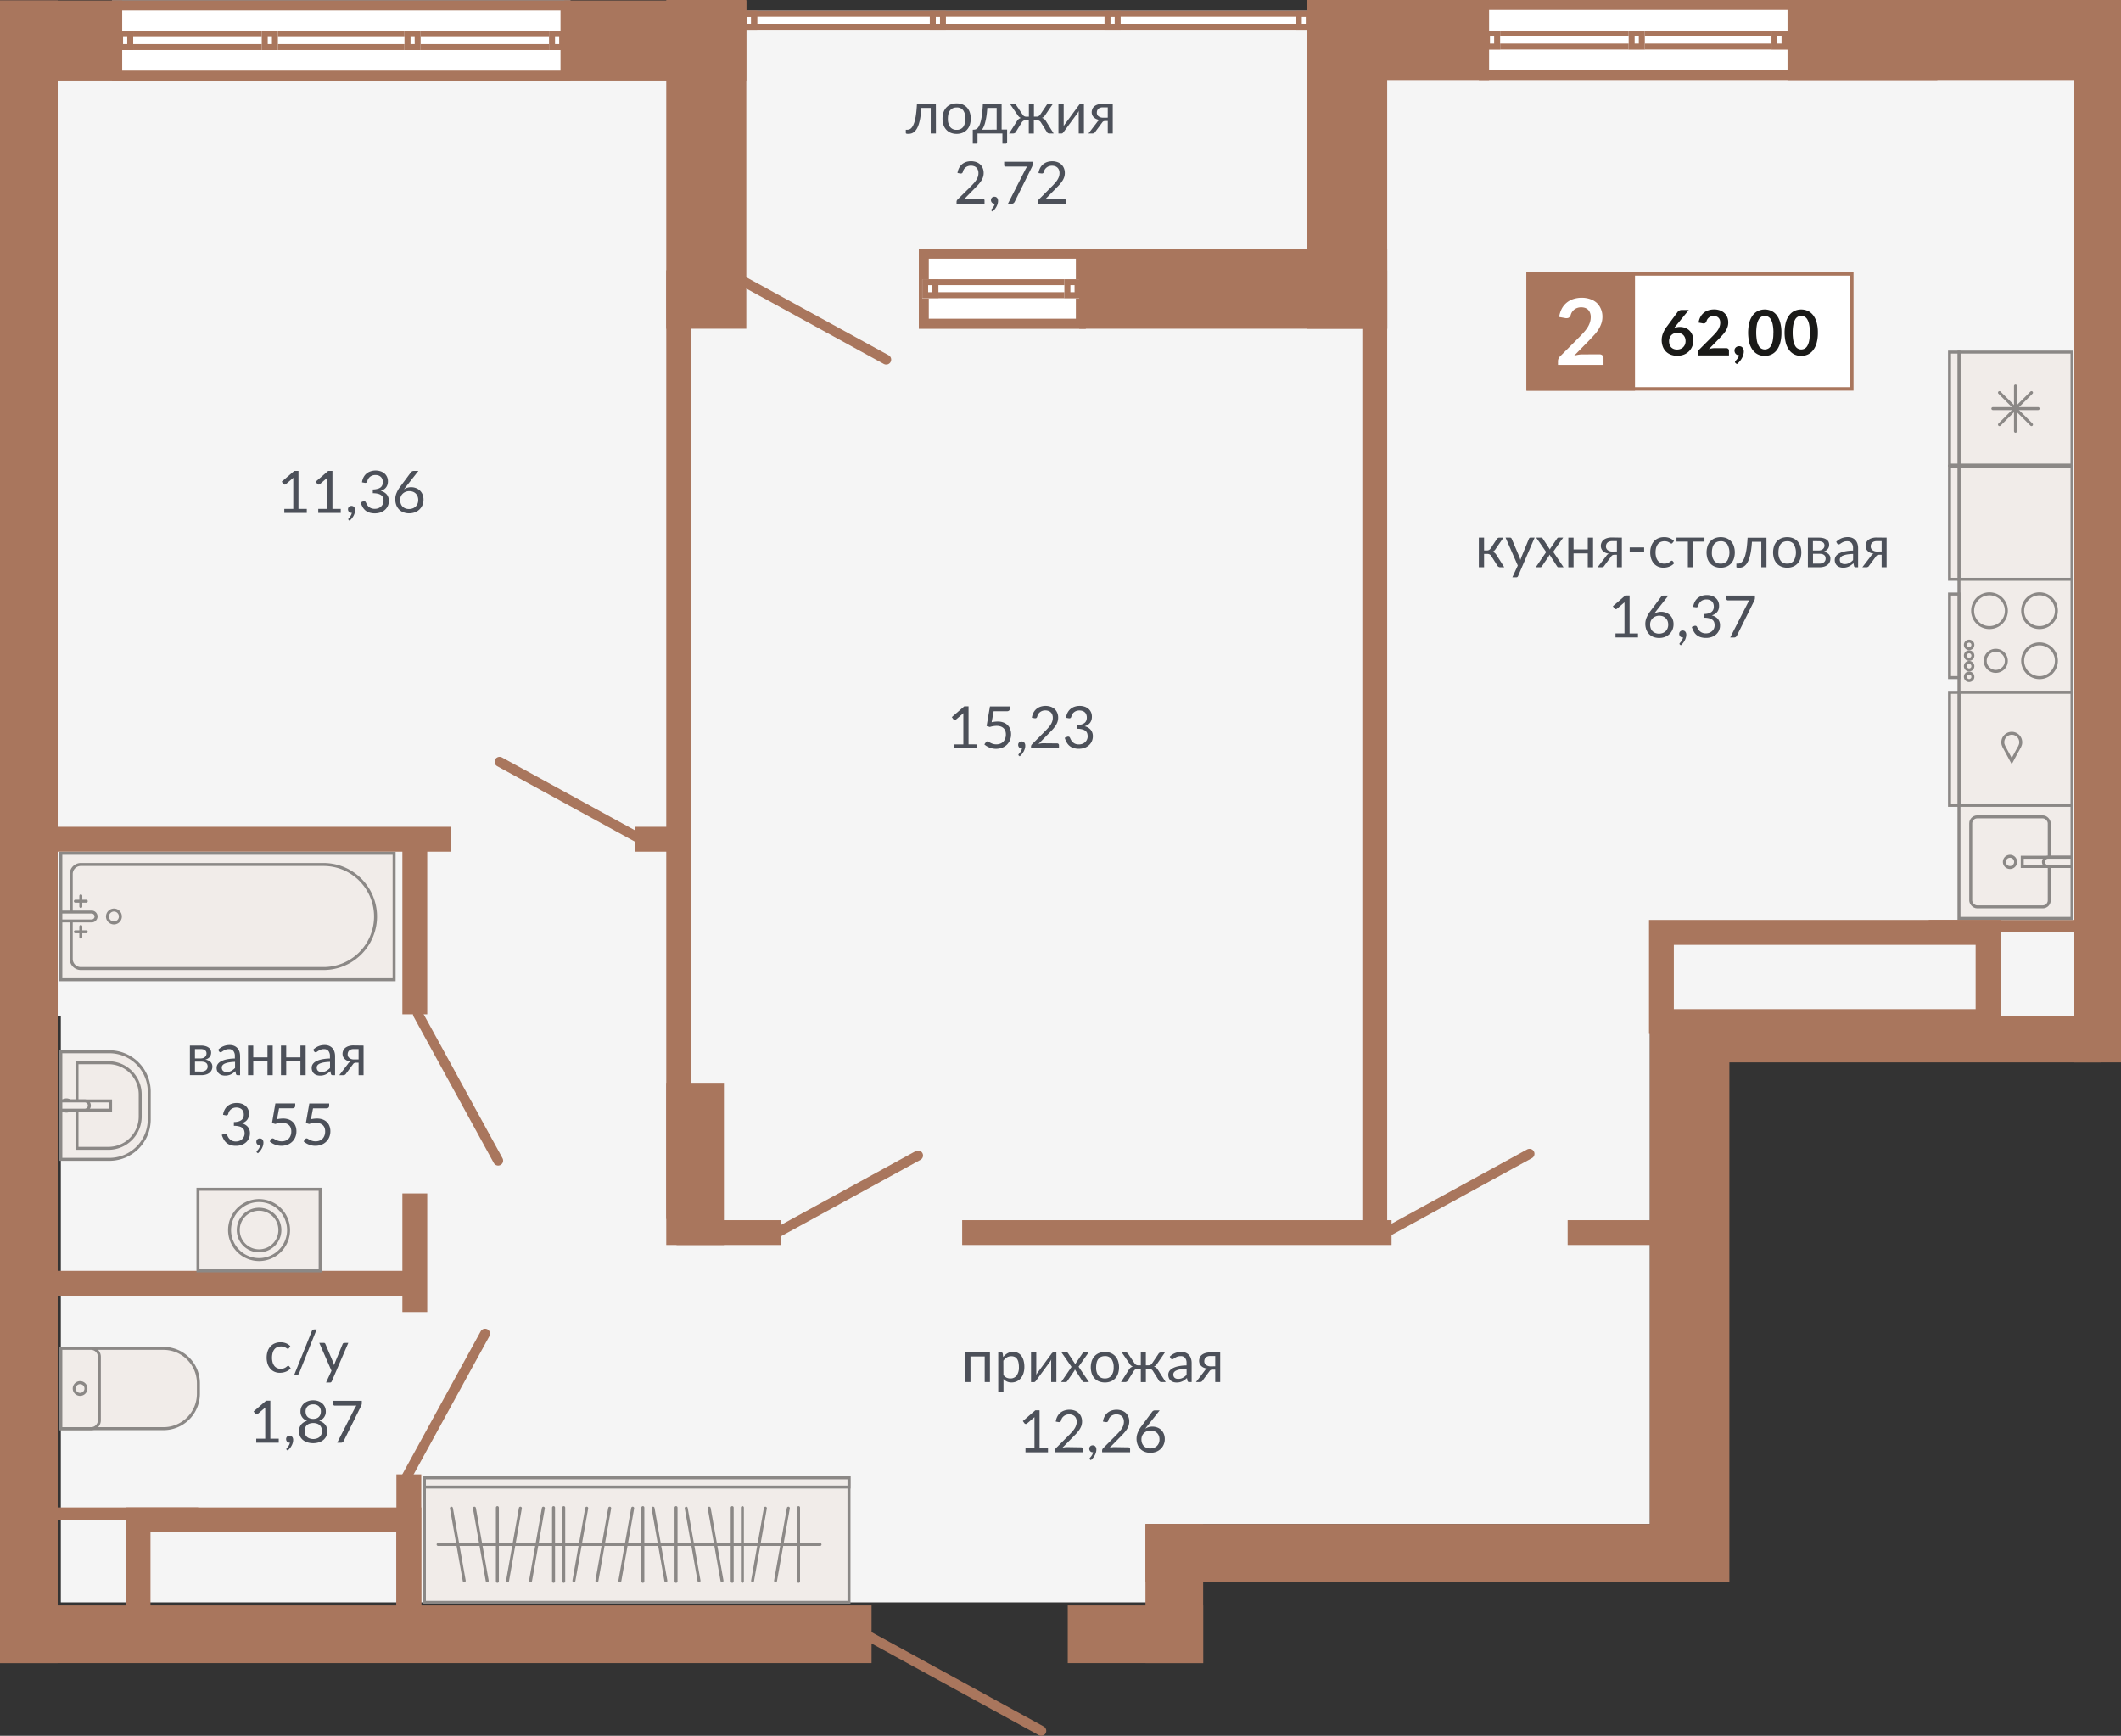 <svg id="Layer_1" data-name="Layer 1" xmlns="http://www.w3.org/2000/svg" width="1131.45" height="925.87" viewBox="0 0 1131.45 925.87">
  <rect x="0" y="0" width="1131.45" height="925.87" fill="#333333" stroke="none"/>
  <defs>
    <style>
      .cls-1 {
        fill: #f5f5f5;
      }

      .cls-1, .cls-3, .cls-7 {
        fill-rule: evenodd;
      }

      .cls-2 {
        fill: #fff;
      }

      .cls-3, .cls-4 {
        fill: #a9765d;
      }

      .cls-5, .cls-7 {
        fill: #f1ece9;
      }

      .cls-6, .cls-8, .cls-9 {
        fill: none;
        stroke-miterlimit: 22.93;
      }

      .cls-6, .cls-8 {
        stroke: #8b8886;
        stroke-width: 1.59px;
      }

      .cls-8, .cls-9 {
        stroke-linecap: round;
      }

      .cls-9 {
        stroke: #a9765d;
        stroke-width: 5.31px;
      }

      .cls-10 {
        fill: #4c5059;
      }

      .cls-11 {
        fill: #1a1a18;
      }
    </style>
  </defs>
  <g>
    <polygon class="cls-1" points="30.77 6.29 1106.56 6.29 1106.56 541.79 880.11 541.79 880.11 812.9 611.53 812.9 611.53 854.7 32.45 854.7 32.45 541.79 30.77 541.79 30.77 6.29"/>
    <rect class="cls-2" x="59.72" y="0.26" width="244.59" height="42.71"/>
    <path class="cls-3" d="M299,5.57H65v32.1H299ZM59.72.26h244.6V43H59.72Z"/>
    <rect class="cls-2" x="62.45" y="16.55" width="239.03" height="10.14"/>
    <path class="cls-3" d="M298.3,19.74H65.64v3.77H298.3ZM62.45,16.55h239V26.69h-239Z"/>
    <rect class="cls-2" x="139.64" y="16.55" width="8.61" height="10.14"/>
    <path class="cls-3" d="M145.06,19.74h-2.24v3.77h2.24Zm-5.42-3.19h8.6V26.69h-8.6Z"/>
    <rect class="cls-2" x="62.45" y="16.55" width="8.61" height="10.14"/>
    <path class="cls-3" d="M67.87,19.74H65.64v3.77h2.23Zm-5.42-3.19h8.61V26.69H62.45Z"/>
    <rect class="cls-2" x="215.77" y="16.55" width="8.61" height="10.14"/>
    <path class="cls-3" d="M221.19,19.74H219v3.77h2.23Zm-5.42-3.19h8.61V26.69h-8.61Z"/>
    <rect class="cls-2" x="292.88" y="16.55" width="8.61" height="10.14"/>
    <path class="cls-3" d="M298.3,19.74h-2.23v3.77h2.23Zm-5.42-3.19h8.61V26.69h-8.61Z"/>
    <rect class="cls-2" x="395.29" y="5.72" width="304.58" height="10.14"/>
    <path class="cls-3" d="M696.68,8.91H398.48v3.76h298.2ZM395.29,5.72H699.87V15.86H395.29Z"/>
    <path class="cls-3" d="M501.44,8.91H499.2v3.76h2.24ZM496,5.72h8.6V15.86H496Z"/>
    <path class="cls-3" d="M400.71,8.91h-2.23v3.76h2.23Zm-5.42-3.19h8.61V15.86h-8.61Z"/>
    <path class="cls-3" d="M400.71,8.91h-2.23v3.76h2.23Zm-5.42-3.19h8.61V15.86h-8.61Z"/>
    <path class="cls-3" d="M594.63,8.91H592.4v3.76h2.23Zm-5.42-3.19h8.61V15.86h-8.61Z"/>
    <path class="cls-3" d="M696.68,8.91h-2.23v3.76h2.23Zm-5.42-3.19h8.61V15.86h-8.61Z"/>
    <rect class="cls-2" x="788.9" width="244.59" height="42.71"/>
    <path class="cls-3" d="M1028.18,5.31h-234V37.4h234ZM788.9,0h244.59V42.71H788.9Z"/>
    <rect class="cls-2" x="791.63" y="16.29" width="239.03" height="10.14"/>
    <path class="cls-3" d="M1027.48,19.47H794.82v3.77h232.66ZM791.63,16.29h239V26.43h-239Z"/>
    <rect class="cls-2" x="868.82" y="16.29" width="8.61" height="10.14"/>
    <path class="cls-3" d="M874.23,19.47H872v3.77h2.23Zm-5.41-3.18h8.6V26.43h-8.6Z"/>
    <rect class="cls-2" x="791.63" y="16.29" width="8.61" height="10.14"/>
    <path class="cls-3" d="M797.05,19.47h-2.23v3.77h2.23Zm-5.42-3.18h8.61V26.43h-8.61Z"/>
    <rect class="cls-2" x="944.95" y="16.29" width="8.61" height="10.14"/>
    <path class="cls-3" d="M950.37,19.47h-2.23v3.77h2.23ZM945,16.29h8.61V26.43H945Z"/>
    <rect class="cls-2" x="1022.06" y="16.29" width="8.61" height="10.14"/>
    <path class="cls-3" d="M1027.48,19.47h-2.24v3.77h2.24Zm-5.42-3.18h8.6V26.43h-8.6Z"/>
    <rect class="cls-2" x="490.15" y="132.64" width="89.09" height="42.71"/>
    <path class="cls-3" d="M573.93,138H495.46V170h78.47Zm-83.78-5.31h89.09v42.71H490.15Z"/>
    <rect class="cls-2" x="491.95" y="148.92" width="84.46" height="10.14"/>
    <path class="cls-3" d="M573.22,152.11H495.13v3.77h78.09ZM492,148.92h84.46v10.14H492Z"/>
    <rect class="cls-2" x="491.95" y="148.92" width="8.61" height="10.14"/>
    <path class="cls-3" d="M497.37,152.11h-2.24v3.77h2.24ZM492,148.92h8.6v10.14H492Z"/>
    <rect class="cls-2" x="567.8" y="148.92" width="8.61" height="10.14"/>
    <path class="cls-3" d="M573.22,152.11H571v3.77h2.23Zm-5.42-3.19h8.61v10.14H567.8Z"/>
    <rect class="cls-4" y="0.26" width="65.19" height="42.71"/>
    <rect class="cls-4" x="301.06" y="0.26" width="97.06" height="42.71"/>
    <rect class="cls-4" x="697.29" width="97.06" height="42.71"/>
    <rect class="cls-4" x="953.56" width="177.89" height="42.71"/>
    <rect class="cls-4" x="575.73" y="132.64" width="164.28" height="42.71"/>
    <rect class="cls-4" y="856.32" width="464.93" height="30.77"/>
    <rect class="cls-4" x="569.59" y="856.32" width="72.23" height="30.77"/>
    <rect class="cls-4" x="611.05" y="812.9" width="308.18" height="30.77"/>
    <rect class="cls-4" y="0.26" width="30.77" height="886.83"/>
    <rect class="cls-4" x="611.05" y="812.9" width="30.77" height="74.19"/>
    <rect class="cls-4" x="355.41" y="577.56" width="30.77" height="86.52"/>
    <rect class="cls-4" x="1106.56" y="36.42" width="24.89" height="530.26"/>
    <rect class="cls-4" x="897.65" y="541.79" width="24.89" height="301.88"/>
    <rect class="cls-4" x="897.65" y="541.79" width="223.31" height="24.89"/>
    <rect class="cls-4" x="880.11" y="540.97" width="26.58" height="287.32"/>
    <rect class="cls-4" x="697.29" width="42.71" height="175.35"/>
    <rect class="cls-4" x="355.41" width="42.71" height="175.35"/>
    <rect class="cls-4" x="355.41" y="144.14" width="13.26" height="506.01"/>
    <rect class="cls-4" x="726.74" y="144.14" width="13.26" height="515"/>
    <rect class="cls-4" x="360.9" y="650.82" width="55.66" height="13.26"/>
    <rect class="cls-4" x="513.27" y="650.82" width="229.05" height="13.26"/>
    <rect class="cls-4" x="836.26" y="650.82" width="51.05" height="13.26"/>
    <rect class="cls-4" x="214.65" y="444.45" width="13.26" height="96.59"/>
    <rect class="cls-4" x="214.65" y="636.59" width="13.26" height="63.23"/>
    <rect class="cls-4" x="211.46" y="786.42" width="13.26" height="85"/>
    <rect class="cls-4" x="1028.92" y="490.69" width="83.99" height="6.67"/>
    <rect class="cls-4" x="21.71" y="804.07" width="83.99" height="6.67"/>
    <rect class="cls-4" x="15.37" y="441.02" width="225.15" height="13.26"/>
    <rect class="cls-4" x="15.37" y="677.86" width="206.26" height="13.26"/>
    <rect class="cls-4" x="338.54" y="441.02" width="22.03" height="13.26"/>
    <path class="cls-3" d="M211.46,817.33H80.28v44.19H211.46ZM67,804.07H224.72v70.71H67Z"/>
    <rect class="cls-5" x="1045.03" y="248.7" width="60.29" height="60.29"/>
    <rect class="cls-6" x="1045.03" y="248.7" width="60.29" height="60.29"/>
    <rect class="cls-5" x="1039.98" y="248.7" width="5.04" height="60.29"/>
    <rect class="cls-6" x="1039.98" y="248.7" width="5.04" height="60.29"/>
    <rect class="cls-5" x="1045.03" y="309" width="60.29" height="60.29"/>
    <rect class="cls-6" x="1045.03" y="309" width="60.29" height="60.29"/>
    <rect class="cls-5" x="1039.98" y="316.87" width="5.04" height="44.55"/>
    <rect class="cls-6" x="1039.98" y="316.87" width="5.04" height="44.55"/>
    <path class="cls-7" d="M1064.65,358.12a5.63,5.63,0,1,0-5.62-5.63A5.63,5.63,0,0,0,1064.65,358.12Z"/>
    <path class="cls-6" d="M1064.65,358.12a5.63,5.63,0,1,0-5.62-5.63A5.63,5.63,0,0,0,1064.65,358.12Z"/>
    <path class="cls-7" d="M1050.44,363a2,2,0,1,0-2-2A2,2,0,0,0,1050.44,363Z"/>
    <path class="cls-6" d="M1050.44,363a2,2,0,1,0-2-2A2,2,0,0,0,1050.44,363Z"/>
    <path class="cls-7" d="M1050.44,357.35a2,2,0,1,0-2-2A2,2,0,0,0,1050.44,357.35Z"/>
    <path class="cls-6" d="M1050.44,357.35a2,2,0,1,0-2-2A2,2,0,0,0,1050.44,357.35Z"/>
    <path class="cls-7" d="M1050.44,351.69a2,2,0,1,0-2-2A2,2,0,0,0,1050.44,351.69Z"/>
    <path class="cls-6" d="M1050.44,351.69a2,2,0,1,0-2-2A2,2,0,0,0,1050.44,351.69Z"/>
    <path class="cls-7" d="M1050.44,346a2,2,0,1,0-2-2A2,2,0,0,0,1050.44,346Z"/>
    <path class="cls-6" d="M1050.44,346a2,2,0,1,0-2-2A2,2,0,0,0,1050.44,346Z"/>
    <path class="cls-7" d="M1088,361.45a9,9,0,1,0-9-9A9,9,0,0,0,1088,361.45Z"/>
    <path class="cls-6" d="M1088,361.45a9,9,0,1,0-9-9A9,9,0,0,0,1088,361.45Z"/>
    <path class="cls-7" d="M1088,334.75a9,9,0,1,0-9-8.95A8.95,8.95,0,0,0,1088,334.75Z"/>
    <path class="cls-6" d="M1088,334.75a9,9,0,1,0-9-8.95A8.95,8.95,0,0,0,1088,334.75Z"/>
    <path class="cls-7" d="M1061.31,334.75a9,9,0,1,0-9-8.95A8.95,8.95,0,0,0,1061.31,334.75Z"/>
    <path class="cls-6" d="M1061.31,334.75a9,9,0,1,0-9-8.95A8.95,8.95,0,0,0,1061.31,334.75Z"/>
    <rect class="cls-5" x="1045.03" y="187.8" width="60.29" height="60.29"/>
    <rect class="cls-6" x="1045.03" y="187.8" width="60.29" height="60.29"/>
    <rect class="cls-5" x="1039.98" y="187.8" width="5.04" height="60.29"/>
    <rect class="cls-6" x="1039.98" y="187.8" width="5.04" height="60.29"/>
    <line class="cls-8" x1="1075.17" y1="230.02" x2="1075.17" y2="205.87"/>
    <line class="cls-8" x1="1066.63" y1="226.48" x2="1083.71" y2="209.41"/>
    <line class="cls-8" x1="1066.63" y1="209.41" x2="1083.71" y2="226.48"/>
    <line class="cls-8" x1="1063.1" y1="217.94" x2="1087.25" y2="217.94"/>
    <rect class="cls-5" x="1045.03" y="369.29" width="60.29" height="60.29"/>
    <rect class="cls-6" x="1045.03" y="369.29" width="60.29" height="60.29"/>
    <rect class="cls-5" x="1039.98" y="369.29" width="5.04" height="60.29"/>
    <rect class="cls-6" x="1039.98" y="369.29" width="5.04" height="60.29"/>
    <path class="cls-7" d="M1077.4,398.2l0,0,.41-1.05a4.84,4.84,0,0,0,.16-1.21,4.78,4.78,0,1,0-9.4,1.21l.41,1.05,0,0,1.8,3.33,2.39,4.43,2.39-4.43Z"/>
    <path class="cls-6" d="M1077.4,398.2l0,0,.41-1.05a4.84,4.84,0,0,0,.16-1.21,4.78,4.78,0,1,0-9.4,1.21l.41,1.05,0,0,1.8,3.33,2.39,4.43,2.39-4.43Z"/>
    <rect class="cls-5" x="1045.03" y="429.58" width="60.29" height="60.29"/>
    <rect class="cls-6" x="1045.03" y="429.58" width="60.29" height="60.29"/>
    <rect class="cls-5" x="1051.3" y="435.71" width="41.88" height="48.01" rx="3.44"/>
    <rect class="cls-6" x="1051.3" y="435.71" width="41.88" height="48.01" rx="3.44"/>
    <path class="cls-7" d="M1072.24,462.74a3,3,0,1,0-3-3A3,3,0,0,0,1072.24,462.74Z"/>
    <path class="cls-6" d="M1072.24,462.74a3,3,0,1,0-3-3A3,3,0,0,0,1072.24,462.74Z"/>
    <rect class="cls-5" x="1078.78" y="457.25" width="26.53" height="4.94"/>
    <rect class="cls-6" x="1078.78" y="457.25" width="26.53" height="4.94"/>
    <path class="cls-7" d="M1092.56,457.25h12.75v4.94h-12.75a2.47,2.47,0,0,1,0-4.94Z"/>
    <path class="cls-6" d="M1092.56,457.25h12.75v4.94h-12.75a2.47,2.47,0,0,1,0-4.94Z"/>
    <path class="cls-7" d="M32.45,719.21H87.27a18.62,18.62,0,0,1,18.57,18.57v5.7a18.63,18.63,0,0,1-18.57,18.57H32.45Z"/>
    <path class="cls-6" d="M32.45,719.21H87.27a18.62,18.62,0,0,1,18.57,18.57v5.7a18.63,18.63,0,0,1-18.57,18.57H32.45Z"/>
    <path class="cls-7" d="M32.45,719.21h16.1A4.46,4.46,0,0,1,53,723.66v33.93a4.47,4.47,0,0,1-4.45,4.46H32.45Z"/>
    <path class="cls-6" d="M32.45,719.21h16.1A4.46,4.46,0,0,1,53,723.66v33.93a4.47,4.47,0,0,1-4.45,4.46H32.45Z"/>
    <path class="cls-7" d="M42.73,737.5a3.13,3.13,0,1,1-3.14,3.13A3.13,3.13,0,0,1,42.73,737.5Z"/>
    <path class="cls-6" d="M42.73,737.5a3.13,3.13,0,1,1-3.14,3.13A3.13,3.13,0,0,1,42.73,737.5Z"/>
    <rect class="cls-5" x="32.45" y="455.14" width="177.79" height="67.44"/>
    <rect class="cls-6" x="32.45" y="455.14" width="177.79" height="67.44"/>
    <path class="cls-7" d="M43.05,461.12H172.59a27.74,27.74,0,1,1,0,55.48H43.05A5.11,5.11,0,0,1,38,511.5V466.21A5.1,5.1,0,0,1,43.05,461.12Z"/>
    <path class="cls-6" d="M43.05,461.12H172.59a27.74,27.74,0,1,1,0,55.48H43.05A5.11,5.11,0,0,1,38,511.5V466.21A5.1,5.1,0,0,1,43.05,461.12Z"/>
    <path class="cls-7" d="M60.86,485.42a3.44,3.44,0,1,1-3.53,3.44A3.49,3.49,0,0,1,60.86,485.42Z"/>
    <path class="cls-6" d="M60.86,485.42a3.44,3.44,0,1,1-3.53,3.44A3.49,3.49,0,0,1,60.86,485.42Z"/>
    <path class="cls-7" d="M48.87,491.23H32.45v-4.74H48.87a2.38,2.38,0,0,1,2.37,2.37h0A2.38,2.38,0,0,1,48.87,491.23Z"/>
    <path class="cls-6" d="M48.87,491.23H32.45v-4.74H48.87a2.38,2.38,0,0,1,2.37,2.37h0A2.38,2.38,0,0,1,48.87,491.23Z"/>
    <line class="cls-8" x1="40.2" y1="480.7" x2="46.02" y2="480.7"/>
    <line class="cls-8" x1="43.11" y1="477.87" x2="43.11" y2="483.53"/>
    <line class="cls-8" x1="40.2" y1="497.02" x2="46.02" y2="497.02"/>
    <line class="cls-8" x1="43.11" y1="494.19" x2="43.11" y2="499.85"/>
    <path class="cls-7" d="M32.45,561H58.37a21.3,21.3,0,0,1,21.24,21.25v14.9a21.3,21.3,0,0,1-21.24,21.25H32.45Z"/>
    <path class="cls-6" d="M32.45,561H58.37a21.3,21.3,0,0,1,21.24,21.25v14.9a21.3,21.3,0,0,1-21.24,21.25H32.45Z"/>
    <path class="cls-7" d="M41.07,566.86H57.9a16.94,16.94,0,0,1,16.89,16.9v11.86a16.94,16.94,0,0,1-16.89,16.9H41.07Z"/>
    <path class="cls-6" d="M41.07,566.86H57.9a16.94,16.94,0,0,1,16.89,16.9v11.86a16.94,16.94,0,0,1-16.89,16.9H41.07Z"/>
    <path class="cls-7" d="M35.47,586.67a3,3,0,1,0,3,3A3,3,0,0,0,35.47,586.67Z"/>
    <path class="cls-6" d="M35.47,586.67a3,3,0,1,0,3,3A3,3,0,0,0,35.47,586.67Z"/>
    <rect class="cls-5" x="32.45" y="587.22" width="26.53" height="4.94"/>
    <rect class="cls-6" x="32.45" y="587.22" width="26.53" height="4.94"/>
    <path class="cls-7" d="M45.2,592.16H32.45v-4.94H45.2a2.47,2.47,0,1,1,0,4.94Z"/>
    <path class="cls-6" d="M45.2,592.16H32.45v-4.94H45.2a2.47,2.47,0,1,1,0,4.94Z"/>
    <rect class="cls-5" x="105.6" y="634.37" width="65.19" height="43.49"/>
    <rect class="cls-6" x="105.6" y="634.37" width="65.19" height="43.49"/>
    <path class="cls-7" d="M138.2,640.39a15.73,15.73,0,1,1-15.73,15.72A15.72,15.72,0,0,1,138.2,640.39Z"/>
    <path class="cls-6" d="M138.2,640.39a15.73,15.73,0,1,1-15.73,15.72A15.72,15.72,0,0,1,138.2,640.39Z"/>
    <path class="cls-7" d="M138.2,645a11.1,11.1,0,1,1-11.1,11.09A11.09,11.09,0,0,1,138.2,645Z"/>
    <path class="cls-6" d="M138.2,645a11.1,11.1,0,1,1-11.1,11.09A11.09,11.09,0,0,1,138.2,645Z"/>
    <rect class="cls-5" x="226.4" y="788.27" width="226.49" height="66.43"/>
    <rect class="cls-6" x="226.4" y="788.27" width="226.49" height="66.43"/>
    <rect class="cls-5" x="226.4" y="788.27" width="226.49" height="4.92"/>
    <rect class="cls-6" x="226.4" y="788.27" width="226.49" height="4.92"/>
    <line class="cls-8" x1="233.71" y1="823.82" x2="437.44" y2="823.82"/>
    <line class="cls-8" x1="342.93" y1="843.49" x2="342.93" y2="804.15"/>
    <line class="cls-8" x1="390.58" y1="843.49" x2="390.58" y2="804.15"/>
    <line class="cls-8" x1="265.33" y1="843.49" x2="265.33" y2="804.15"/>
    <line class="cls-8" x1="396.02" y1="843.49" x2="396.02" y2="804.15"/>
    <line class="cls-8" x1="425.99" y1="843.49" x2="425.99" y2="804.15"/>
    <line class="cls-8" x1="300.72" y1="843.49" x2="300.72" y2="804.15"/>
    <line class="cls-8" x1="295.29" y1="843.49" x2="295.29" y2="804.15"/>
    <line class="cls-8" x1="360.63" y1="843.49" x2="360.63" y2="804.15"/>
    <line class="cls-8" x1="330.67" y1="843.19" x2="337.5" y2="804.45"/>
    <line class="cls-8" x1="318.41" y1="843.19" x2="325.24" y2="804.45"/>
    <line class="cls-8" x1="270.76" y1="843.19" x2="277.59" y2="804.45"/>
    <line class="cls-8" x1="283.02" y1="843.19" x2="289.85" y2="804.45"/>
    <line class="cls-8" x1="306.15" y1="843.19" x2="312.98" y2="804.45"/>
    <line class="cls-8" x1="401.45" y1="843.19" x2="408.28" y2="804.45"/>
    <line class="cls-8" x1="413.71" y1="843.19" x2="420.54" y2="804.45"/>
    <line class="cls-8" x1="355.2" y1="843.19" x2="348.37" y2="804.45"/>
    <line class="cls-8" x1="385.15" y1="843.19" x2="378.32" y2="804.45"/>
    <line class="cls-8" x1="259.9" y1="843.19" x2="253.07" y2="804.45"/>
    <line class="cls-8" x1="372.89" y1="843.19" x2="366.06" y2="804.45"/>
    <line class="cls-8" x1="247.64" y1="843.19" x2="240.81" y2="804.45"/>
    <line class="cls-9" x1="472.75" y1="191.8" x2="394.65" y2="149.01"/>
    <line class="cls-9" x1="411.63" y1="659.13" x2="489.74" y2="616.34"/>
    <line class="cls-9" x1="737.82" y1="658.22" x2="815.92" y2="615.43"/>
    <line class="cls-9" x1="344.6" y1="449.14" x2="266.5" y2="406.35"/>
    <line class="cls-9" x1="555.48" y1="923.22" x2="459.72" y2="870.75"/>
    <line class="cls-9" x1="215.97" y1="789.47" x2="258.76" y2="711.37"/>
    <line class="cls-9" x1="222.95" y1="540.97" x2="265.74" y2="619.07"/>
    <g>
      <path class="cls-10" d="M798.46,287.55A1.61,1.61,0,0,1,799,287a1.43,1.43,0,0,1,.77-.22H802l-4.11,6a4.83,4.83,0,0,1-.78.95,2.77,2.77,0,0,1-1,.56,3.38,3.38,0,0,1,1.27.64,4.23,4.23,0,0,1,.92,1.1l4.15,6.54h-1.93a1.89,1.89,0,0,1-1.86-1l-3.08-4.92a2.4,2.4,0,0,0-2.2-1.21h-1.7v7.11h-2.79V286.77h2.79v6.83h1.5a2.21,2.21,0,0,0,2-1.06Z"/>
      <path class="cls-10" d="M818.65,286.77l-8.82,20.47a1.35,1.35,0,0,1-.35.5.92.92,0,0,1-.65.19h-2.06l2.89-6.27-6.52-14.89h2.4a.85.85,0,0,1,.57.18,1,1,0,0,1,.29.39l4.23,10a10.36,10.36,0,0,1,.42,1.37c.15-.48.3-.95.47-1.38l4.1-10a1,1,0,0,1,.32-.41.84.84,0,0,1,.51-.16Z"/>
      <path class="cls-10" d="M834.09,302.58h-2.67a.77.77,0,0,1-.54-.18,1.52,1.52,0,0,1-.32-.4l-4-6.2c0,.15-.09.29-.13.43a1.79,1.79,0,0,1-.2.39L822.57,302a3.4,3.4,0,0,1-.34.4.66.66,0,0,1-.49.18h-2.48l5.54-8.12-5.32-7.69h2.67a.84.84,0,0,1,.5.11,1.07,1.07,0,0,1,.28.31l3.88,5.93a3.75,3.75,0,0,1,.39-.87l3.41-5a1.49,1.49,0,0,1,.3-.35.6.6,0,0,1,.4-.13h2.56l-5.32,7.55Z"/>
      <path class="cls-10" d="M849.82,286.77v15.81H847v-7.4h-7.58v7.4h-2.79V286.77h2.79v6.3H847v-6.3Z"/>
      <path class="cls-10" d="M865.19,286.77v15.81h-2.65v-6.67h-1.22a3.68,3.68,0,0,0-.73.07,1.68,1.68,0,0,0-.49.2,1.14,1.14,0,0,0-.37.32c-.11.13-.21.28-.33.44l-3.46,4.67a1.88,1.88,0,0,1-.65.73,2.14,2.14,0,0,1-1.12.24h-1.93l4.59-6a2.64,2.64,0,0,1,1.48-1.25,6.42,6.42,0,0,1-2-.57,4.66,4.66,0,0,1-1.35-1,3.34,3.34,0,0,1-.76-1.22,4.2,4.2,0,0,1,.09-3,3.85,3.85,0,0,1,1-1.45,5.28,5.28,0,0,1,1.82-1,7.94,7.94,0,0,1,2.71-.4Zm-2.65,7.38v-5.51h-2.66a3.82,3.82,0,0,0-1.49.26,2.84,2.84,0,0,0-1,.65,2.37,2.37,0,0,0-.52.89,3.09,3.09,0,0,0-.16,1,2.37,2.37,0,0,0,.94,2,4,4,0,0,0,2.56.73Z"/>
      <path class="cls-10" d="M869.36,292h7.71v2.36h-7.71Z"/>
      <path class="cls-10" d="M892.21,289.58a1.57,1.57,0,0,1-.25.26.61.61,0,0,1-.35.09.92.92,0,0,1-.51-.19c-.19-.13-.42-.27-.7-.43a5.1,5.1,0,0,0-1-.43,5.57,5.57,0,0,0-3.54.22,4,4,0,0,0-1.49,1.19,5.35,5.35,0,0,0-.9,1.89,9.51,9.51,0,0,0-.31,2.48,9.08,9.08,0,0,0,.33,2.56,5.55,5.55,0,0,0,.93,1.87,3.94,3.94,0,0,0,1.45,1.15,4.41,4.41,0,0,0,1.91.4,4.88,4.88,0,0,0,1.67-.24,4.81,4.81,0,0,0,1.09-.54c.29-.2.52-.38.72-.54a.89.89,0,0,1,.57-.24.61.61,0,0,1,.53.27l.78,1a5.72,5.72,0,0,1-1.17,1.09,7.16,7.16,0,0,1-1.42.76,8.21,8.21,0,0,1-1.58.45,10.39,10.39,0,0,1-1.68.14,7,7,0,0,1-2.76-.55,6.41,6.41,0,0,1-2.21-1.58,7.71,7.71,0,0,1-1.47-2.56,10.5,10.5,0,0,1-.53-3.45,10.36,10.36,0,0,1,.5-3.26,7.2,7.2,0,0,1,1.43-2.58,6.51,6.51,0,0,1,2.33-1.69,7.73,7.73,0,0,1,3.17-.61,7.5,7.5,0,0,1,3,.54,6.83,6.83,0,0,1,2.25,1.52Z"/>
      <path class="cls-10" d="M909.25,288.89h-6.07v13.69H900.4V288.89h-6.07v-2.12h14.92Z"/>
    </g>
    <path class="cls-10" d="M917.92,286.52a8.11,8.11,0,0,1,3.12.57,6.76,6.76,0,0,1,2.37,1.64,7.22,7.22,0,0,1,1.51,2.57,11.18,11.18,0,0,1,0,6.74,7.14,7.14,0,0,1-1.51,2.55,6.51,6.51,0,0,1-2.37,1.64,8.11,8.11,0,0,1-3.12.57,8.21,8.21,0,0,1-3.14-.57,6.46,6.46,0,0,1-2.38-1.64,7.14,7.14,0,0,1-1.51-2.55,11.18,11.18,0,0,1,0-6.74,7.22,7.22,0,0,1,1.51-2.57,6.71,6.71,0,0,1,2.38-1.64A8.21,8.21,0,0,1,917.92,286.52Zm0,14.11a4.08,4.08,0,0,0,3.5-1.57,9,9,0,0,0,0-8.78,4.06,4.06,0,0,0-3.5-1.58,4.93,4.93,0,0,0-2.07.41,3.79,3.79,0,0,0-1.46,1.17,5,5,0,0,0-.88,1.88,10.15,10.15,0,0,0-.29,2.52,7.21,7.21,0,0,0,1.17,4.38A4.12,4.12,0,0,0,917.92,300.63Z"/>
    <g>
      <path class="cls-10" d="M942.34,302.58h-2.77V289h-5a48.43,48.43,0,0,1-.56,5.21,24.67,24.67,0,0,1-.9,3.73,10.75,10.75,0,0,1-1.17,2.49,6.09,6.09,0,0,1-1.36,1.5,4,4,0,0,1-1.46.71,6.07,6.07,0,0,1-1.51.19c-.88,0-1.33-.14-1.33-.42v-1.77h.82a3.38,3.38,0,0,0,1.07-.18,2.89,2.89,0,0,0,1.07-.72,5.74,5.74,0,0,0,1-1.49,12.5,12.5,0,0,0,.88-2.5,32,32,0,0,0,.69-3.73c.19-1.46.34-3.19.44-5.2h10.08Z"/>
      <path class="cls-10" d="M953.41,286.52a8.18,8.18,0,0,1,3.12.57,6.76,6.76,0,0,1,2.37,1.64,7.22,7.22,0,0,1,1.51,2.57,11.18,11.18,0,0,1,0,6.74,7.14,7.14,0,0,1-1.51,2.55,6.51,6.51,0,0,1-2.37,1.64,8.18,8.18,0,0,1-3.12.57,8.3,8.3,0,0,1-3.15-.57,6.63,6.63,0,0,1-2.38-1.64,7.26,7.26,0,0,1-1.5-2.55,11.18,11.18,0,0,1,0-6.74,7.35,7.35,0,0,1,1.5-2.57,6.89,6.89,0,0,1,2.38-1.64A8.3,8.3,0,0,1,953.41,286.52Zm0,14.11a4.09,4.09,0,0,0,3.5-1.57,9,9,0,0,0,0-8.78,4.08,4.08,0,0,0-3.5-1.58,4.93,4.93,0,0,0-2.07.41,3.83,3.83,0,0,0-1.47,1.17,5.19,5.19,0,0,0-.87,1.88,10.15,10.15,0,0,0-.29,2.52,7.28,7.28,0,0,0,1.16,4.38A4.15,4.15,0,0,0,953.41,300.63Z"/>
      <path class="cls-10" d="M970.23,286.77a9.7,9.7,0,0,1,2.52.29,5.13,5.13,0,0,1,1.71.81,3.1,3.1,0,0,1,1,1.19,3.65,3.65,0,0,1,.31,1.47,4.71,4.71,0,0,1-.14,1.08,3.56,3.56,0,0,1-.49,1.07,3.42,3.42,0,0,1-1,.93,4.72,4.72,0,0,1-1.5.65,5.2,5.2,0,0,1,2.79,1.25,3.28,3.28,0,0,1,1,2.49,4.07,4.07,0,0,1-1.73,3.44,5.79,5.79,0,0,1-1.88.86,9.49,9.49,0,0,1-2.31.28h-6.09V286.77Zm-3.12,1.87v5h3a4,4,0,0,0,1.27-.19,2.93,2.93,0,0,0,1-.55,2.4,2.4,0,0,0,.89-1.93,2.5,2.5,0,0,0-.15-.85,1.85,1.85,0,0,0-.53-.73,2.71,2.71,0,0,0-1-.51,4.88,4.88,0,0,0-1.49-.2Zm3.4,12a3.86,3.86,0,0,0,2.47-.73,2.42,2.42,0,0,0,.91-2,2.8,2.8,0,0,0-.18-1,2,2,0,0,0-.56-.81,2.82,2.82,0,0,0-1-.53,6,6,0,0,0-1.58-.18h-3.42v5.26Z"/>
      <path class="cls-10" d="M979.54,289a9.07,9.07,0,0,1,2.82-1.89,8.67,8.67,0,0,1,3.36-.62,6,6,0,0,1,2.35.43,4.72,4.72,0,0,1,1.73,1.22,5.15,5.15,0,0,1,1.07,1.89,7.84,7.84,0,0,1,.35,2.43v10.12H990a1.16,1.16,0,0,1-.62-.14.88.88,0,0,1-.35-.52l-.31-1.5a13.63,13.63,0,0,1-1.22,1,7.13,7.13,0,0,1-1.24.74,6.59,6.59,0,0,1-1.4.47,7.54,7.54,0,0,1-1.65.17,5.75,5.75,0,0,1-1.73-.26,4,4,0,0,1-1.41-.77,3.63,3.63,0,0,1-.95-1.31,4.41,4.41,0,0,1-.36-1.86,3.47,3.47,0,0,1,.52-1.8,4.49,4.49,0,0,1,1.67-1.54,10.64,10.64,0,0,1,3-1.1,22.62,22.62,0,0,1,4.56-.49v-1.24a4.23,4.23,0,0,0-.8-2.78,2.86,2.86,0,0,0-2.32-.95,5.08,5.08,0,0,0-1.73.26,6.71,6.71,0,0,0-1.2.58c-.34.21-.63.4-.87.58a1.28,1.28,0,0,1-.73.25.76.76,0,0,1-.48-.15,1.17,1.17,0,0,1-.34-.36Zm9,6.46a23.17,23.17,0,0,0-3.27.3,9.74,9.74,0,0,0-2.2.64,2.92,2.92,0,0,0-1.23.92,1.94,1.94,0,0,0-.39,1.18,2.54,2.54,0,0,0,.21,1.08,2,2,0,0,0,.55.74,2.24,2.24,0,0,0,.83.42,3.75,3.75,0,0,0,1,.14,5.55,5.55,0,0,0,1.34-.15,5,5,0,0,0,1.15-.43,6.72,6.72,0,0,0,1-.67,8.81,8.81,0,0,0,1-.89Z"/>
      <path class="cls-10" d="M1006.43,286.77v15.81h-2.66v-6.67h-1.21a3.53,3.53,0,0,0-.73.07,1.74,1.74,0,0,0-.5.2,1.4,1.4,0,0,0-.37.32l-.32.44-3.47,4.67a1.8,1.8,0,0,1-.65.73,2.08,2.08,0,0,1-1.11.24h-1.94l4.59-6a2.71,2.71,0,0,1,1.48-1.25,6.5,6.5,0,0,1-2-.57,4.66,4.66,0,0,1-1.35-1,3.31,3.31,0,0,1-.75-1.22,4,4,0,0,1-.24-1.36,4.45,4.45,0,0,1,.32-1.62,4,4,0,0,1,1-1.45,5.23,5.23,0,0,1,1.81-1,8,8,0,0,1,2.71-.4Zm-2.66,7.38v-5.51h-2.65a3.91,3.91,0,0,0-1.5.26,2.8,2.8,0,0,0-1,.65,2.4,2.4,0,0,0-.53.89,3.38,3.38,0,0,0-.15,1,2.39,2.39,0,0,0,.93,2,4.06,4.06,0,0,0,2.56.73Z"/>
    </g>
    <g>
      <path class="cls-10" d="M873.79,337.91V340h-12v-2.12h4.79V322.66c0-.45,0-.92,0-1.39l-4,3.42a.78.78,0,0,1-.4.21,1,1,0,0,1-.38,0,1,1,0,0,1-.32-.12.94.94,0,0,1-.23-.21l-.87-1.2,6.66-5.76h2.27v20.29Z"/>
      <path class="cls-10" d="M883.4,326.05l-.57.73-.52.69a6.58,6.58,0,0,1,1.75-.84,6.86,6.86,0,0,1,2.07-.3,7.22,7.22,0,0,1,2.56.45,5.87,5.87,0,0,1,2.1,1.29,6.21,6.21,0,0,1,1.43,2.09,7.05,7.05,0,0,1,.53,2.84,7.38,7.38,0,0,1-.56,2.87,7.06,7.06,0,0,1-1.57,2.31,7.26,7.26,0,0,1-2.42,1.54,8.24,8.24,0,0,1-3.11.56,8.51,8.51,0,0,1-3.06-.53,6.48,6.48,0,0,1-2.33-1.53,7,7,0,0,1-1.49-2.41,9.22,9.22,0,0,1-.52-3.16,8.69,8.69,0,0,1,.65-3.13,15.06,15.06,0,0,1,2.07-3.55l5.68-7.63a1.63,1.63,0,0,1,.6-.48,1.9,1.9,0,0,1,.88-.19H890ZM885,338a5.69,5.69,0,0,0,2-.35,4.65,4.65,0,0,0,1.56-1,4.33,4.33,0,0,0,1-1.52,4.94,4.94,0,0,0,.35-1.9,5.41,5.41,0,0,0-.34-2,4.23,4.23,0,0,0-1-1.49,4.3,4.3,0,0,0-1.51-1,5.37,5.37,0,0,0-1.92-.33,5.07,5.07,0,0,0-2,.39,4.48,4.48,0,0,0-1.54,1,4.43,4.43,0,0,0-1,1.49,4.7,4.7,0,0,0-.34,1.78,5.84,5.84,0,0,0,.31,2,4.18,4.18,0,0,0,.91,1.53,4.06,4.06,0,0,0,1.47,1A5.14,5.14,0,0,0,885,338Z"/>
      <path class="cls-10" d="M896.14,343.81a.58.58,0,0,1-.17-.2.54.54,0,0,1-.05-.24.35.35,0,0,1,.07-.21,1.16,1.16,0,0,1,.16-.21c.11-.11.24-.26.4-.45a6.29,6.29,0,0,0,.49-.66,6.21,6.21,0,0,0,.46-.85,3.93,3.93,0,0,0,.31-1h-.2a1.73,1.73,0,0,1-1.32-.53,1.94,1.94,0,0,1-.51-1.39,1.7,1.7,0,0,1,.51-1.24,1.76,1.76,0,0,1,1.35-.52,1.94,1.94,0,0,1,.82.17,1.77,1.77,0,0,1,.6.48,2,2,0,0,1,.37.7,3,3,0,0,1,.13.87,5.89,5.89,0,0,1-.2,1.46,6.85,6.85,0,0,1-.58,1.49,8.62,8.62,0,0,1-2.17,2.74Z"/>
      <path class="cls-10" d="M903.22,323.72a8.23,8.23,0,0,1,.85-2.7,6.32,6.32,0,0,1,1.58-2,6.82,6.82,0,0,1,2.2-1.21,8.6,8.6,0,0,1,2.68-.41,7.91,7.91,0,0,1,2.62.41,6.12,6.12,0,0,1,2.07,1.15,5.4,5.4,0,0,1,1.35,1.81,5.66,5.66,0,0,1,.48,2.36,6.12,6.12,0,0,1-.27,1.89,4.35,4.35,0,0,1-.78,1.46,4.66,4.66,0,0,1-1.23,1.06,7,7,0,0,1-1.61.72,6,6,0,0,1,3.29,1.93,5.29,5.29,0,0,1,1.1,3.41,6.2,6.2,0,0,1-2.18,4.88,7.22,7.22,0,0,1-2.37,1.32,8.8,8.8,0,0,1-2.89.46,9.18,9.18,0,0,1-3.05-.44,6.49,6.49,0,0,1-2.14-1.23,6.37,6.37,0,0,1-1.43-1.85,13.3,13.3,0,0,1-1-2.31l1.2-.5a1.46,1.46,0,0,1,.91-.11.89.89,0,0,1,.65.51q.19.43.51,1a5.14,5.14,0,0,0,.83,1.17,4.59,4.59,0,0,0,1.35.95,4.87,4.87,0,0,0,2.09.39,5.21,5.21,0,0,0,2-.38,4.7,4.7,0,0,0,1.46-1,4.27,4.27,0,0,0,.89-1.36,4.14,4.14,0,0,0,.29-1.48,5.42,5.42,0,0,0-.23-1.66,2.75,2.75,0,0,0-.88-1.29,4.47,4.47,0,0,0-1.75-.86,10.87,10.87,0,0,0-2.87-.31v-2a9,9,0,0,0,2.45-.31,4.84,4.84,0,0,0,1.64-.81,3.07,3.07,0,0,0,.92-1.23,4.29,4.29,0,0,0,.29-1.59,4.36,4.36,0,0,0-.31-1.69,3.31,3.31,0,0,0-.83-1.19,3.69,3.69,0,0,0-1.26-.7,5,5,0,0,0-1.57-.23,4.74,4.74,0,0,0-1.57.25,4.08,4.08,0,0,0-2.21,1.74,4.42,4.42,0,0,0-.53,1.35,1.33,1.33,0,0,1-.5.72,1.36,1.36,0,0,1-.89.1Z"/>
      <path class="cls-10" d="M936.17,317.67v1.25a2.68,2.68,0,0,1-.12.87c-.08.23-.15.42-.22.58l-9.27,18.68a2.25,2.25,0,0,1-.57.7,1.47,1.47,0,0,1-1,.28h-2l9.4-18.44q.21-.39.42-.72a7.36,7.36,0,0,1,.47-.63H921.66a.62.62,0,0,1-.47-.21.66.66,0,0,1-.21-.47v-1.89Z"/>
    </g>
    <g>
      <path class="cls-10" d="M521.11,397.05v2.12h-12v-2.12h4.79V381.8c0-.46,0-.92.05-1.39l-4,3.42a1.07,1.07,0,0,1-.41.21,1,1,0,0,1-.38,0,.85.85,0,0,1-.31-.13.77.77,0,0,1-.23-.2l-.87-1.2,6.66-5.76h2.26v20.29Z"/>
      <path class="cls-10" d="M529,385.25a15.42,15.42,0,0,1,3.21-.38,8.72,8.72,0,0,1,3.1.52,6.19,6.19,0,0,1,2.23,1.42,5.84,5.84,0,0,1,1.36,2.14,7.54,7.54,0,0,1,.46,2.68,8.11,8.11,0,0,1-.61,3.22,7.63,7.63,0,0,1-1.7,2.46,7.5,7.5,0,0,1-2.56,1.56,9.41,9.41,0,0,1-5.05.36,9.65,9.65,0,0,1-1.7-.53,10.53,10.53,0,0,1-1.46-.75,7.91,7.91,0,0,1-1.18-.89l.86-1.18a.85.85,0,0,1,.73-.41,1.36,1.36,0,0,1,.7.24c.26.17.58.34,1,.54a8.22,8.22,0,0,0,1.32.54,6.06,6.06,0,0,0,1.81.24,5.57,5.57,0,0,0,2.1-.37,4.59,4.59,0,0,0,1.61-1.07,4.7,4.7,0,0,0,1-1.66,6.21,6.21,0,0,0,.36-2.17,5.35,5.35,0,0,0-.31-1.89,3.75,3.75,0,0,0-.92-1.44,4.31,4.31,0,0,0-1.53-.92,6.45,6.45,0,0,0-2.16-.33,10.79,10.79,0,0,0-1.75.15,11.26,11.26,0,0,0-1.87.45l-1.75-.52,1.8-10.45h10.6V378a1.39,1.39,0,0,1-.37,1,1.72,1.72,0,0,1-1.26.38h-7Z"/>
      <path class="cls-10" d="M543.46,403a.72.72,0,0,1-.17-.2.6.6,0,0,1,0-.24.51.51,0,0,1,.07-.22,1.63,1.63,0,0,1,.17-.2c.1-.12.23-.27.4-.45a6.89,6.89,0,0,0,.49-.67,6.6,6.6,0,0,0,.46-.84,4,4,0,0,0,.3-1h-.2a1.73,1.73,0,0,1-1.32-.54,1.93,1.93,0,0,1-.51-1.38,1.72,1.72,0,0,1,.51-1.25,1.82,1.82,0,0,1,1.35-.51,2,2,0,0,1,.83.17,1.63,1.63,0,0,1,.6.47,2.4,2.4,0,0,1,.37.71,2.93,2.93,0,0,1,.12.86,5.8,5.8,0,0,1-.19,1.46,7.87,7.87,0,0,1-.58,1.5,9.29,9.29,0,0,1-.93,1.44,8.51,8.51,0,0,1-1.25,1.3Z"/>
      <path class="cls-10" d="M563.92,396.53a1,1,0,0,1,.72.27.92.92,0,0,1,.27.69v1.68H550v-.95a1.7,1.7,0,0,1,.12-.61,1.65,1.65,0,0,1,.39-.58l7.16-7.19c.6-.61,1.14-1.19,1.63-1.74a13,13,0,0,0,1.25-1.68,7.72,7.72,0,0,0,.79-1.71,5.87,5.87,0,0,0,.28-1.85,4.36,4.36,0,0,0-.31-1.72,3.34,3.34,0,0,0-.85-1.23,3.53,3.53,0,0,0-1.27-.72,4.8,4.8,0,0,0-1.58-.25,4.88,4.88,0,0,0-1.57.25,4.28,4.28,0,0,0-1.28.7,4,4,0,0,0-.92,1.05,4.49,4.49,0,0,0-.54,1.34,1.23,1.23,0,0,1-.5.73,1.47,1.47,0,0,1-.9.1l-1.45-.25a8.06,8.06,0,0,1,.85-2.71,6.57,6.57,0,0,1,1.59-2,6.88,6.88,0,0,1,2.19-1.21,8.76,8.76,0,0,1,5.33,0,6.21,6.21,0,0,1,2.13,1.22,5.59,5.59,0,0,1,1.42,2,6.25,6.25,0,0,1,.52,2.62,6.93,6.93,0,0,1-.38,2.32,8.81,8.81,0,0,1-1,2,17.87,17.87,0,0,1-1.47,1.89c-.56.61-1.15,1.23-1.78,1.85l-5.9,6a11.07,11.07,0,0,1,1.27-.28,8.85,8.85,0,0,1,1.23-.1Z"/>
      <path class="cls-10" d="M568.65,382.86a8.53,8.53,0,0,1,.84-2.71,6.57,6.57,0,0,1,1.59-2,6.82,6.82,0,0,1,2.2-1.21,8.32,8.32,0,0,1,2.68-.41,8.18,8.18,0,0,1,2.62.4,6.14,6.14,0,0,1,2.07,1.16,5.4,5.4,0,0,1,1.35,1.81,5.61,5.61,0,0,1,.48,2.35,6.18,6.18,0,0,1-.27,1.9,4.85,4.85,0,0,1-.78,1.46,4.66,4.66,0,0,1-1.23,1.06,7.41,7.41,0,0,1-1.61.72,5.94,5.94,0,0,1,3.29,1.93,5.27,5.27,0,0,1,1.1,3.41,6.36,6.36,0,0,1-.59,2.77,6.06,6.06,0,0,1-1.6,2.1,7.09,7.09,0,0,1-2.36,1.33,8.84,8.84,0,0,1-2.89.46,9.4,9.4,0,0,1-3-.44,6.18,6.18,0,0,1-3.57-3.08,13.11,13.11,0,0,1-1-2.32l1.21-.5a1.53,1.53,0,0,1,.91-.11.92.92,0,0,1,.65.52c.13.29.3.64.5,1.05a5.53,5.53,0,0,0,.84,1.17,4.46,4.46,0,0,0,1.35,1,4.86,4.86,0,0,0,2.08.39,5.26,5.26,0,0,0,2.06-.38,4.56,4.56,0,0,0,1.46-1,3.94,3.94,0,0,0,.88-1.35,4,4,0,0,0,.3-1.49,5.72,5.72,0,0,0-.23-1.65,2.83,2.83,0,0,0-.88-1.3,4.47,4.47,0,0,0-1.75-.85,10.83,10.83,0,0,0-2.87-.32v-2a9.08,9.08,0,0,0,2.45-.31,4.69,4.69,0,0,0,1.63-.81,3.1,3.1,0,0,0,.93-1.24,4.21,4.21,0,0,0,.28-1.59,4.34,4.34,0,0,0-.3-1.68,3.13,3.13,0,0,0-.84-1.19,3.41,3.41,0,0,0-1.25-.7,5.15,5.15,0,0,0-3.14,0,4.28,4.28,0,0,0-1.28.7,4.06,4.06,0,0,0-.93,1.05,4.47,4.47,0,0,0-.53,1.34,1.32,1.32,0,0,1-.5.73,1.43,1.43,0,0,1-.89.1Z"/>
    </g>
    <g>
      <path class="cls-10" d="M163.66,271.46v2.13h-12v-2.13h4.79V256.22c0-.46,0-.92.05-1.39l-4,3.42a1,1,0,0,1-.41.21,1.14,1.14,0,0,1-.37,0,.88.88,0,0,1-.32-.12.77.77,0,0,1-.23-.2l-.87-1.21,6.66-5.76h2.26v20.29Z"/>
      <path class="cls-10" d="M181.77,271.46v2.13h-12v-2.13h4.79V256.22c0-.46,0-.92.05-1.39l-4,3.42a1,1,0,0,1-.41.21,1.15,1.15,0,0,1-.37,0,1,1,0,0,1-.32-.12.92.92,0,0,1-.23-.2l-.87-1.21,6.66-5.76h2.27v20.29Z"/>
      <path class="cls-10" d="M186,277.36a.72.72,0,0,1-.17-.2.52.52,0,0,1-.05-.23.37.37,0,0,1,.08-.22,1.06,1.06,0,0,1,.16-.21l.4-.45a6.67,6.67,0,0,0,.49-.66,8.32,8.32,0,0,0,.46-.84,4.12,4.12,0,0,0,.3-1l-.1,0h-.1a1.73,1.73,0,0,1-1.32-.54,1.93,1.93,0,0,1-.51-1.38,1.71,1.71,0,0,1,.51-1.25,2,2,0,0,1,2.18-.34,1.63,1.63,0,0,1,.6.47,2.34,2.34,0,0,1,.37.7,3,3,0,0,1,.12.87,5.86,5.86,0,0,1-.19,1.46,7.72,7.72,0,0,1-.58,1.5,10.34,10.34,0,0,1-.93,1.44,8.51,8.51,0,0,1-1.25,1.3Z"/>
      <path class="cls-10" d="M193.1,257.28a8.21,8.21,0,0,1,.84-2.71,6.43,6.43,0,0,1,3.79-3.18,8.67,8.67,0,0,1,5.3,0,6,6,0,0,1,2.06,1.15,5.24,5.24,0,0,1,1.35,1.81,5.54,5.54,0,0,1,.49,2.36,5.89,5.89,0,0,1-.28,1.9,4.55,4.55,0,0,1-.78,1.46,4.64,4.64,0,0,1-1.22,1.06,7.14,7.14,0,0,1-1.61.71,6,6,0,0,1,3.29,1.93,5.29,5.29,0,0,1,1.1,3.41,6.41,6.41,0,0,1-.59,2.78,6.25,6.25,0,0,1-1.6,2.1,7.19,7.19,0,0,1-2.36,1.33,9.91,9.91,0,0,1-5.94,0,6.38,6.38,0,0,1-2.14-1.22,6.72,6.72,0,0,1-1.44-1.85,14.62,14.62,0,0,1-1-2.32l1.2-.5a1.49,1.49,0,0,1,.92-.11.89.89,0,0,1,.64.52l.51,1a4.54,4.54,0,0,0,.84,1.17,4.29,4.29,0,0,0,1.35.95,4.83,4.83,0,0,0,2.08.39,5,5,0,0,0,2.05-.38,4.32,4.32,0,0,0,1.47-1,4.24,4.24,0,0,0,.88-1.36,4,4,0,0,0,.3-1.48,5.35,5.35,0,0,0-.24-1.65,2.73,2.73,0,0,0-.87-1.3,4.67,4.67,0,0,0-1.76-.86,10.79,10.79,0,0,0-2.86-.31v-2a8.91,8.91,0,0,0,2.44-.32A4.42,4.42,0,0,0,203,260a3,3,0,0,0,.92-1.23,4.09,4.09,0,0,0,.29-1.59,4.36,4.36,0,0,0-.3-1.69,3.21,3.21,0,0,0-.84-1.18,3.43,3.43,0,0,0-1.25-.71,5.32,5.32,0,0,0-1.57-.23,4.66,4.66,0,0,0-1.57.25,4.36,4.36,0,0,0-1.28.69,4.1,4.1,0,0,0-.93,1.06,4,4,0,0,0-.53,1.34,1.43,1.43,0,0,1-.51.73,1.39,1.39,0,0,1-.88.1Z"/>
      <path class="cls-10" d="M216.57,259.6l-.57.73-.52.69a6.58,6.58,0,0,1,1.75-.84,6.81,6.81,0,0,1,2.07-.3,7.22,7.22,0,0,1,2.56.45,6,6,0,0,1,3.53,3.38,7.26,7.26,0,0,1,.53,2.84,7.34,7.34,0,0,1-.56,2.87,7,7,0,0,1-4,3.85,8.85,8.85,0,0,1-6.17,0,6.39,6.39,0,0,1-2.33-1.53,6.68,6.68,0,0,1-1.49-2.4,9.09,9.09,0,0,1-.52-3.17,8.64,8.64,0,0,1,.65-3.12,15.1,15.1,0,0,1,2.07-3.56l5.68-7.63a1.72,1.72,0,0,1,.6-.47,1.9,1.9,0,0,1,.88-.2h2.46Zm1.62,11.93a5.53,5.53,0,0,0,2-.36,4.5,4.5,0,0,0,1.56-1,4.37,4.37,0,0,0,1-1.52,4.91,4.91,0,0,0,.35-1.9,5.32,5.32,0,0,0-.34-2,4.2,4.2,0,0,0-1-1.5,4.31,4.31,0,0,0-1.5-.95,5.69,5.69,0,0,0-1.92-.32,5.07,5.07,0,0,0-2,.38,4.63,4.63,0,0,0-1.54,1,4.56,4.56,0,0,0-1,1.5,4.8,4.8,0,0,0-.33,1.77,5.8,5.8,0,0,0,.31,2,4.18,4.18,0,0,0,.91,1.53,4.13,4.13,0,0,0,1.47,1A5.32,5.32,0,0,0,218.19,271.53Z"/>
    </g>
    <g>
      <path class="cls-10" d="M107.09,557.69a9.18,9.18,0,0,1,2.51.3,5.19,5.19,0,0,1,1.72.81,3.09,3.09,0,0,1,1,1.19,3.49,3.49,0,0,1,.31,1.47,4.09,4.09,0,0,1-.14,1.07,3.28,3.28,0,0,1-.49,1.08,3.66,3.66,0,0,1-1,.93,4.91,4.91,0,0,1-1.51.65,5.17,5.17,0,0,1,2.8,1.25,3.31,3.31,0,0,1,1,2.49,4.14,4.14,0,0,1-.46,2,4.33,4.33,0,0,1-1.27,1.43,5.49,5.49,0,0,1-1.88.85,8.92,8.92,0,0,1-2.31.28H101.3V557.69ZM104,559.57v5h3a4,4,0,0,0,1.27-.19,3.16,3.16,0,0,0,1-.55,2.51,2.51,0,0,0,.65-.84,2.45,2.45,0,0,0,.24-1.09A2.29,2.29,0,0,0,110,561a1.76,1.76,0,0,0-.53-.73,2.76,2.76,0,0,0-1-.52,5,5,0,0,0-1.5-.19Zm3.4,12a3.83,3.83,0,0,0,2.46-.72,2.41,2.41,0,0,0,.91-2,3,3,0,0,0-.17-1A2,2,0,0,0,110,567a2.75,2.75,0,0,0-1-.53,6,6,0,0,0-1.59-.19H104v5.26Z"/>
      <path class="cls-10" d="M116.39,559.93a8.47,8.47,0,0,1,6.18-2.52,6.05,6.05,0,0,1,2.36.44,4.89,4.89,0,0,1,1.73,1.22,5.13,5.13,0,0,1,1.06,1.89,7.84,7.84,0,0,1,.36,2.43V573.5h-1.23a1.23,1.23,0,0,1-.63-.13.91.91,0,0,1-.34-.52l-.31-1.5a14.65,14.65,0,0,1-1.22,1,6.68,6.68,0,0,1-1.25.75,6.4,6.4,0,0,1-1.4.47,7.54,7.54,0,0,1-1.64.16,5.81,5.81,0,0,1-1.74-.25,3.88,3.88,0,0,1-1.41-.78,3.51,3.51,0,0,1-1-1.3,4.61,4.61,0,0,1-.35-1.86,3.52,3.52,0,0,1,.51-1.81,4.55,4.55,0,0,1,1.67-1.53,10.72,10.72,0,0,1,3-1.1,23.09,23.09,0,0,1,4.55-.5v-1.23a4.21,4.21,0,0,0-.79-2.78,2.88,2.88,0,0,0-2.33-1,5,5,0,0,0-1.72.26,5.59,5.59,0,0,0-1.2.58c-.34.21-.63.4-.88.57a1.2,1.2,0,0,1-.72.26.81.81,0,0,1-.49-.15,1.46,1.46,0,0,1-.34-.36Zm9,6.46a23.17,23.17,0,0,0-3.27.3,9.29,9.29,0,0,0-2.2.63,3,3,0,0,0-1.23.93,2,2,0,0,0-.38,1.18,2.7,2.7,0,0,0,.2,1.08,2.08,2.08,0,0,0,.55.74,2.32,2.32,0,0,0,.83.42,3.75,3.75,0,0,0,1,.13,6.29,6.29,0,0,0,1.35-.14,5.58,5.58,0,0,0,1.14-.43,5.73,5.73,0,0,0,1-.68,7.81,7.81,0,0,0,1-.88Z"/>
      <path class="cls-10" d="M145.48,557.69V573.5h-2.79v-7.39H135.1v7.39h-2.79V557.69h2.79V564h7.59v-6.31Z"/>
      <path class="cls-10" d="M163.05,557.69V573.5h-2.79v-7.39h-7.58v7.39h-2.8V557.69h2.8V564h7.58v-6.31Z"/>
      <path class="cls-10" d="M167.05,559.93a8.85,8.85,0,0,1,2.82-1.89,8.67,8.67,0,0,1,3.36-.63,6.05,6.05,0,0,1,2.36.44,4.89,4.89,0,0,1,1.73,1.22,5.13,5.13,0,0,1,1.06,1.89,7.84,7.84,0,0,1,.36,2.43V573.5h-1.23a1.23,1.23,0,0,1-.63-.13.91.91,0,0,1-.34-.52l-.31-1.5a14.65,14.65,0,0,1-1.22,1,6.68,6.68,0,0,1-1.25.75,6.4,6.4,0,0,1-1.4.47,7.54,7.54,0,0,1-1.64.16,5.81,5.81,0,0,1-1.74-.25,3.88,3.88,0,0,1-1.41-.78,3.51,3.51,0,0,1-.95-1.3,4.61,4.61,0,0,1-.35-1.86,3.52,3.52,0,0,1,.51-1.81,4.55,4.55,0,0,1,1.67-1.53,10.72,10.72,0,0,1,3-1.1,23.09,23.09,0,0,1,4.55-.5v-1.23a4.21,4.21,0,0,0-.79-2.78,2.88,2.88,0,0,0-2.33-1,5,5,0,0,0-1.72.26,5.59,5.59,0,0,0-1.2.58c-.34.21-.63.4-.88.57a1.18,1.18,0,0,1-.72.26.81.81,0,0,1-.49-.15,1.46,1.46,0,0,1-.34-.36Zm9,6.46a23.17,23.17,0,0,0-3.27.3,9.29,9.29,0,0,0-2.2.63,3.07,3.07,0,0,0-1.23.93,2,2,0,0,0-.38,1.18,2.7,2.7,0,0,0,.2,1.08,2.08,2.08,0,0,0,.55.74,2.32,2.32,0,0,0,.83.42,3.75,3.75,0,0,0,1,.13,6.29,6.29,0,0,0,1.35-.14,5.58,5.58,0,0,0,1.14-.43,5.73,5.73,0,0,0,1-.68,7.81,7.81,0,0,0,1-.88Z"/>
      <path class="cls-10" d="M193.94,557.69V573.5h-2.65v-6.66h-1.22a3.06,3.06,0,0,0-.73.07,1.87,1.87,0,0,0-.5.2,1.22,1.22,0,0,0-.36.32,4.2,4.2,0,0,0-.33.44l-3.46,4.67a2,2,0,0,1-.65.73,2.15,2.15,0,0,1-1.12.23H181l4.59-6a2.72,2.72,0,0,1,1.48-1.25,6.43,6.43,0,0,1-2-.56,4.66,4.66,0,0,1-1.35-1,3.42,3.42,0,0,1-.76-1.22,4.2,4.2,0,0,1,.09-3,3.77,3.77,0,0,1,1-1.45,5.46,5.46,0,0,1,1.82-1,8.2,8.2,0,0,1,2.71-.4Zm-2.65,7.39v-5.51h-2.66a3.65,3.65,0,0,0-1.49.26,2.63,2.63,0,0,0-1,.65,2.37,2.37,0,0,0-.52.89,3,3,0,0,0-.16,1,2.37,2.37,0,0,0,.94,2,4,4,0,0,0,2.56.73Z"/>
    </g>
    <g>
      <path class="cls-10" d="M119,594.65a8,8,0,0,1,.84-2.71,6.54,6.54,0,0,1,1.58-2,6.93,6.93,0,0,1,2.2-1.21,8.32,8.32,0,0,1,2.68-.41,8.13,8.13,0,0,1,2.62.4,6.14,6.14,0,0,1,2.07,1.16,5.15,5.15,0,0,1,1.35,1.81,5.65,5.65,0,0,1,.49,2.35,6.17,6.17,0,0,1-.28,1.9,4.45,4.45,0,0,1-.78,1.46,4.62,4.62,0,0,1-1.22,1.06,7.63,7.63,0,0,1-1.61.72,5.91,5.91,0,0,1,3.28,1.93,5.22,5.22,0,0,1,1.11,3.41,6.44,6.44,0,0,1-.59,2.78,6.11,6.11,0,0,1-1.6,2.09,7.19,7.19,0,0,1-2.36,1.33,8.86,8.86,0,0,1-2.9.46,9.34,9.34,0,0,1-3-.44,6.3,6.3,0,0,1-2.14-1.23,6.72,6.72,0,0,1-1.44-1.85,13.89,13.89,0,0,1-1-2.32l1.2-.49a1.43,1.43,0,0,1,.92-.11.87.87,0,0,1,.64.51l.51,1.05a4.9,4.9,0,0,0,.84,1.17,4.46,4.46,0,0,0,1.35,1,4.83,4.83,0,0,0,2.08.39,5.21,5.21,0,0,0,2-.38,4.63,4.63,0,0,0,1.47-1,4.24,4.24,0,0,0,.88-1.36,4,4,0,0,0,.3-1.48,5.41,5.41,0,0,0-.24-1.66,2.66,2.66,0,0,0-.87-1.29,4.52,4.52,0,0,0-1.76-.86,10.74,10.74,0,0,0-2.86-.32v-2a9,9,0,0,0,2.44-.31,4.74,4.74,0,0,0,1.64-.81,3.08,3.08,0,0,0,.92-1.24,4.21,4.21,0,0,0,.29-1.59,4.34,4.34,0,0,0-.3-1.68,3.37,3.37,0,0,0-.84-1.19,3.51,3.51,0,0,0-1.26-.7,5.12,5.12,0,0,0-3.13,0,4.16,4.16,0,0,0-1.28.7,4.1,4.1,0,0,0-1.46,2.39,1.08,1.08,0,0,1-1.39.83Z"/>
      <path class="cls-10" d="M137.06,614.74a.72.72,0,0,1-.17-.2.57.57,0,0,1,0-.24.51.51,0,0,1,.07-.22,1.06,1.06,0,0,1,.17-.2l.4-.45a6.89,6.89,0,0,0,.49-.67,6.6,6.6,0,0,0,.46-.84,4,4,0,0,0,.3-1h-.2a1.73,1.73,0,0,1-1.32-.54,1.93,1.93,0,0,1-.51-1.38,1.72,1.72,0,0,1,.51-1.25,1.82,1.82,0,0,1,1.35-.51,2,2,0,0,1,.83.17,1.56,1.56,0,0,1,.6.48,2,2,0,0,1,.36.7,2.63,2.63,0,0,1,.13.86,5.82,5.82,0,0,1-.2,1.46,7.22,7.22,0,0,1-.57,1.5,9.87,9.87,0,0,1-.93,1.45,9,9,0,0,1-1.25,1.29Z"/>
      <path class="cls-10" d="M147.77,597a15.29,15.29,0,0,1,3.21-.37,8.63,8.63,0,0,1,3.09.51,6.23,6.23,0,0,1,2.24,1.42,6,6,0,0,1,1.36,2.14,7.54,7.54,0,0,1,.46,2.68,7.94,7.94,0,0,1-.62,3.22,7.13,7.13,0,0,1-1.7,2.46,7.54,7.54,0,0,1-2.55,1.57,9.55,9.55,0,0,1-5.06.35,9.81,9.81,0,0,1-1.69-.53,8.72,8.72,0,0,1-1.46-.75,7.43,7.43,0,0,1-1.18-.89l.85-1.18a.88.88,0,0,1,.74-.41,1.36,1.36,0,0,1,.7.24,10.72,10.72,0,0,0,1,.54,8.22,8.22,0,0,0,1.32.54,6,6,0,0,0,1.8.24,5.63,5.63,0,0,0,2.11-.37,4.57,4.57,0,0,0,2.64-2.73,6.21,6.21,0,0,0,.36-2.17,5.35,5.35,0,0,0-.31-1.89,3.75,3.75,0,0,0-.92-1.44,4.31,4.31,0,0,0-1.53-.92,6.73,6.73,0,0,0-2.16-.32,10.87,10.87,0,0,0-1.76.14,11.15,11.15,0,0,0-1.86.45l-1.75-.52,1.8-10.45h10.59v1.21a1.38,1.38,0,0,1-.36,1,1.74,1.74,0,0,1-1.26.38h-7Z"/>
      <path class="cls-10" d="M165.87,597a15.45,15.45,0,0,1,3.22-.37,8.7,8.7,0,0,1,3.09.51,6.32,6.32,0,0,1,2.24,1.42,6,6,0,0,1,1.35,2.14,7.55,7.55,0,0,1,.47,2.68,8.11,8.11,0,0,1-.62,3.22,7.27,7.27,0,0,1-1.7,2.46,7.74,7.74,0,0,1-2.55,1.57,9.14,9.14,0,0,1-3.17.54,8.91,8.91,0,0,1-1.89-.19,9.28,9.28,0,0,1-1.69-.53,8,8,0,0,1-1.46-.75,7.53,7.53,0,0,1-1.19-.89l.86-1.18a.86.86,0,0,1,.73-.41,1.36,1.36,0,0,1,.7.24,9.72,9.72,0,0,0,1,.54,7.52,7.52,0,0,0,1.32.54,5.94,5.94,0,0,0,1.8.24,5.66,5.66,0,0,0,2.11-.37,4.64,4.64,0,0,0,1.6-1.07,4.7,4.7,0,0,0,1-1.66,6.21,6.21,0,0,0,.36-2.17,5.59,5.59,0,0,0-.3-1.89,3.87,3.87,0,0,0-.92-1.44,4.45,4.45,0,0,0-1.54-.92,6.66,6.66,0,0,0-2.15-.32,10.78,10.78,0,0,0-1.76.14,11.26,11.26,0,0,0-1.87.45l-1.74-.52L165,588.6h10.6v1.21a1.34,1.34,0,0,1-.37,1,1.7,1.7,0,0,1-1.25.38h-7Z"/>
    </g>
    <g>
      <path class="cls-10" d="M154.16,719.08a1.57,1.57,0,0,1-.25.26.61.61,0,0,1-.35.09.92.92,0,0,1-.51-.19c-.19-.13-.42-.27-.7-.43a5.1,5.1,0,0,0-1-.43,5.57,5.57,0,0,0-3.54.22,4,4,0,0,0-1.49,1.19,5.35,5.35,0,0,0-.9,1.89,10.09,10.09,0,0,0,0,5,5.55,5.55,0,0,0,.93,1.87,3.94,3.94,0,0,0,1.45,1.15,4.41,4.41,0,0,0,1.91.4,4.88,4.88,0,0,0,1.67-.24,4.81,4.81,0,0,0,1.09-.54l.72-.54a.89.89,0,0,1,.57-.24.62.62,0,0,1,.53.27l.78,1a5.72,5.72,0,0,1-1.17,1.09,7.16,7.16,0,0,1-1.42.76,8.21,8.21,0,0,1-1.58.45,10.42,10.42,0,0,1-1.69.14,7,7,0,0,1-2.75-.55,6.32,6.32,0,0,1-2.21-1.58,7.71,7.71,0,0,1-1.47-2.56,10.5,10.5,0,0,1-.53-3.45,10.66,10.66,0,0,1,.49-3.26,7.37,7.37,0,0,1,1.44-2.58,6.51,6.51,0,0,1,2.33-1.69,7.7,7.7,0,0,1,3.17-.61,7.42,7.42,0,0,1,2.94.54,6.87,6.87,0,0,1,2.26,1.52Z"/>
      <path class="cls-10" d="M159.59,732.4a1.58,1.58,0,0,1-.64.82,1.69,1.69,0,0,1-.88.26H156.9l9.38-23.36a1.63,1.63,0,0,1,.57-.77,1.57,1.57,0,0,1,.88-.26h1.19Z"/>
      <path class="cls-10" d="M185.81,716.27,177,736.74a1.35,1.35,0,0,1-.35.5.94.94,0,0,1-.65.19h-2.06l2.89-6.27-6.53-14.89h2.41a.85.85,0,0,1,.57.18,1,1,0,0,1,.29.39l4.23,10c.16.44.3.9.42,1.37.14-.48.3-.95.46-1.38l4.11-9.95a.91.91,0,0,1,.32-.41.84.84,0,0,1,.51-.16Z"/>
    </g>
    <g>
      <path class="cls-10" d="M148.69,767.41v2.13h-12v-2.13h4.8V752.17c0-.46,0-.93,0-1.39l-4,3.41a.78.78,0,0,1-.4.21,1,1,0,0,1-.38,0,1,1,0,0,1-.32-.12.72.72,0,0,1-.22-.2l-.88-1.21,6.67-5.76h2.26v20.29Z"/>
      <path class="cls-10" d="M152.94,773.31a.79.79,0,0,1-.18-.2.53.53,0,0,1,0-.23.36.36,0,0,1,.07-.22,1.06,1.06,0,0,1,.16-.21c.11-.11.24-.26.4-.45a6.29,6.29,0,0,0,.49-.66,6.72,6.72,0,0,0,.46-.84,4.66,4.66,0,0,0,.31-1l-.11,0h-.1a1.73,1.73,0,0,1-1.32-.54,2,2,0,0,1-.5-1.38,1.74,1.74,0,0,1,.5-1.25,1.79,1.79,0,0,1,1.35-.52,2,2,0,0,1,.83.17,1.77,1.77,0,0,1,.6.48,2.13,2.13,0,0,1,.37.7,3,3,0,0,1,.12.87,5.86,5.86,0,0,1-.19,1.46,7.13,7.13,0,0,1-.58,1.5,8.79,8.79,0,0,1-.93,1.44,8.94,8.94,0,0,1-1.24,1.3Z"/>
      <path class="cls-10" d="M170.24,757.88a6.08,6.08,0,0,1,3.22,2,5.48,5.48,0,0,1,1.12,3.56,6.08,6.08,0,0,1-.55,2.64,5.66,5.66,0,0,1-1.55,2,7,7,0,0,1-2.38,1.27,10.6,10.6,0,0,1-6.11,0,7.08,7.08,0,0,1-2.39-1.27,5.66,5.66,0,0,1-1.55-2,6.23,6.23,0,0,1-.54-2.64,5.48,5.48,0,0,1,1.12-3.56,6.08,6.08,0,0,1,3.22-2,5.06,5.06,0,0,1-3.56-5.08,5.56,5.56,0,0,1,1.85-4.18,6.74,6.74,0,0,1,2.14-1.25,8,8,0,0,1,2.76-.45,8.13,8.13,0,0,1,2.77.45,6.74,6.74,0,0,1,2.14,1.25,5.56,5.56,0,0,1,1.85,4.18,5.06,5.06,0,0,1-3.56,5.08Zm-3.2,9.69a5.68,5.68,0,0,0,2-.31,4.09,4.09,0,0,0,1.47-.85,3.74,3.74,0,0,0,.92-1.33,4.27,4.27,0,0,0,.32-1.71,4.68,4.68,0,0,0-.38-2,3.76,3.76,0,0,0-1-1.34,4.27,4.27,0,0,0-1.49-.75,6.36,6.36,0,0,0-3.53,0,4.27,4.27,0,0,0-1.49.75,3.76,3.76,0,0,0-1,1.34,4.68,4.68,0,0,0-.38,2,4.45,4.45,0,0,0,.32,1.71,3.74,3.74,0,0,0,.92,1.33,4.09,4.09,0,0,0,1.47.85A5.66,5.66,0,0,0,167,767.57Zm0-18.49a4.72,4.72,0,0,0-1.75.29,3.6,3.6,0,0,0-1.26.81,3.48,3.48,0,0,0-.77,1.2,4.21,4.21,0,0,0-.26,1.47,5.2,5.2,0,0,0,.22,1.48,3.32,3.32,0,0,0,2,2.17,5.44,5.44,0,0,0,3.73,0,3.32,3.32,0,0,0,2-2.17,5.2,5.2,0,0,0,.22-1.48,4.21,4.21,0,0,0-.26-1.47,3.6,3.6,0,0,0-.76-1.2,3.65,3.65,0,0,0-1.27-.81A4.74,4.74,0,0,0,167,749.08Z"/>
      <path class="cls-10" d="M193,747.17v1.25a2.68,2.68,0,0,1-.12.87,5,5,0,0,1-.23.58l-9.27,18.68a2.09,2.09,0,0,1-.56.7,1.48,1.48,0,0,1-.95.29h-2l9.4-18.45a6.19,6.19,0,0,1,.42-.72,5.93,5.93,0,0,1,.47-.62H178.45a.62.62,0,0,1-.46-.21.68.68,0,0,1-.21-.48v-1.89Z"/>
    </g>
    <g>
      <path class="cls-10" d="M528.08,737.2h-2.79V723.52H517.7V737.2h-2.79V721.39h13.17Z"/>
      <path class="cls-10" d="M535.14,723.84a8.06,8.06,0,0,1,2.31-2,5.9,5.9,0,0,1,3-.75,5.68,5.68,0,0,1,2.48.53,5,5,0,0,1,1.89,1.54,7.59,7.59,0,0,1,1.21,2.54,13.06,13.06,0,0,1,.42,3.48,11,11,0,0,1-.47,3.25,7.79,7.79,0,0,1-1.35,2.61,6.27,6.27,0,0,1-5,2.36,5.73,5.73,0,0,1-2.49-.49,5.91,5.91,0,0,1-1.83-1.36v7h-2.8V721.39h1.67a.7.7,0,0,1,.74.58Zm.14,9.56a4.49,4.49,0,0,0,1.67,1.45,4.76,4.76,0,0,0,2,.42,4,4,0,0,0,3.4-1.58,7.36,7.36,0,0,0,1.19-4.49,11.36,11.36,0,0,0-.28-2.66,5,5,0,0,0-.79-1.81,3,3,0,0,0-1.26-1,4.19,4.19,0,0,0-1.7-.33,4.51,4.51,0,0,0-2.38.62,6.93,6.93,0,0,0-1.88,1.77Z"/>
      <path class="cls-10" d="M563.53,721.39V737.2h-2.78V726.47c0-.21,0-.44,0-.67s.05-.48.08-.72c-.1.21-.19.4-.28.57s-.2.34-.3.49l-7.63,10.38a3.1,3.1,0,0,1-.43.47.85.85,0,0,1-.57.23H550V721.41h2.8v10.74c0,.19,0,.41,0,.65s-.05.47-.08.7c.09-.19.19-.38.28-.55s.19-.33.28-.48l7.63-10.37a2.46,2.46,0,0,1,.44-.48.89.89,0,0,1,.58-.23Z"/>
      <path class="cls-10" d="M580.91,737.2h-2.67a.78.78,0,0,1-.54-.18,1.66,1.66,0,0,1-.31-.39l-4-6.2c0,.15-.09.29-.14.43a1.23,1.23,0,0,1-.19.38l-3.69,5.39a2.52,2.52,0,0,1-.33.39.66.66,0,0,1-.49.18h-2.48l5.54-8.11-5.33-7.7H569a.9.9,0,0,1,.5.11,1,1,0,0,1,.28.32l3.89,5.93a3,3,0,0,1,.39-.88l3.4-5a1.54,1.54,0,0,1,.31-.35.6.6,0,0,1,.39-.14h2.56L575.37,729Z"/>
    </g>
    <path class="cls-10" d="M589.43,721.14a8.2,8.2,0,0,1,3.13.58,6.81,6.81,0,0,1,2.37,1.64,7.27,7.27,0,0,1,1.5,2.57,10.95,10.95,0,0,1,0,6.73,7.31,7.31,0,0,1-1.5,2.56,6.66,6.66,0,0,1-2.37,1.63,8.91,8.91,0,0,1-6.27,0,6.52,6.52,0,0,1-2.38-1.63,7.18,7.18,0,0,1-1.51-2.56,11.15,11.15,0,0,1,0-6.73,7.14,7.14,0,0,1,1.51-2.57,6.67,6.67,0,0,1,2.38-1.64A8.25,8.25,0,0,1,589.43,721.14Zm0,14.11a4.06,4.06,0,0,0,3.5-1.57,7.23,7.23,0,0,0,1.15-4.37,7.31,7.31,0,0,0-1.15-4.4,4,4,0,0,0-3.5-1.58,4.85,4.85,0,0,0-2.06.4,4,4,0,0,0-1.47,1.18,5.11,5.11,0,0,0-.87,1.88,9.7,9.7,0,0,0-.29,2.52,7.16,7.16,0,0,0,1.16,4.37A4.09,4.09,0,0,0,589.43,735.25Z"/>
    <g>
      <path class="cls-10" d="M621.84,737.2H619.9a2.27,2.27,0,0,1-1.15-.23,1.54,1.54,0,0,1-.61-.73l-3.08-4.92a2.45,2.45,0,0,0-2.2-1.22h-1.59v7.12h-2.7V730.1H607a2.6,2.6,0,0,0-1.27.32,2.36,2.36,0,0,0-.93.9l-3.07,4.92a1.69,1.69,0,0,1-.63.73,2.27,2.27,0,0,1-1.15.23H598l4.15-6.54a4.23,4.23,0,0,1,.92-1.1,3.53,3.53,0,0,1,1.27-.64,2.67,2.67,0,0,1-1-.56,4.12,4.12,0,0,1-.77-.94l-4.12-6h2.18a1.36,1.36,0,0,1,.74.21,1.56,1.56,0,0,1,.51.57l3.36,5a2.47,2.47,0,0,0,.82.79,2.34,2.34,0,0,0,1.14.27h1.36v-6.84h2.7v6.84h1.33a2.19,2.19,0,0,0,2-1.06l3.36-5a1.58,1.58,0,0,1,.52-.57,1.38,1.38,0,0,1,.74-.21h2.19l-4.12,6a4.41,4.41,0,0,1-.77.94,2.75,2.75,0,0,1-1,.56,3.41,3.41,0,0,1,1.26.64,4.26,4.26,0,0,1,.93,1.1Z"/>
      <path class="cls-10" d="M624,723.63a8.89,8.89,0,0,1,2.83-1.89,8.62,8.62,0,0,1,3.35-.63,6,6,0,0,1,2.36.44,4.89,4.89,0,0,1,1.73,1.22,5.13,5.13,0,0,1,1.06,1.89,7.79,7.79,0,0,1,.36,2.43V737.2h-1.23a1.23,1.23,0,0,1-.63-.13.91.91,0,0,1-.34-.52l-.31-1.5a13.19,13.19,0,0,1-1.22,1,6.38,6.38,0,0,1-1.25.75,6.89,6.89,0,0,1-1.39.47,7.7,7.7,0,0,1-1.65.16,5.74,5.74,0,0,1-1.73-.25,4.17,4.17,0,0,1-1.42-.78,3.62,3.62,0,0,1-.95-1.3,4.66,4.66,0,0,1-.35-1.87,3.43,3.43,0,0,1,.52-1.8,4.47,4.47,0,0,1,1.67-1.53,10.64,10.64,0,0,1,3-1.1,23.29,23.29,0,0,1,4.56-.5v-1.23a4.24,4.24,0,0,0-.8-2.79,2.87,2.87,0,0,0-2.33-.94,5,5,0,0,0-1.72.26,6.09,6.09,0,0,0-1.2.58c-.34.21-.63.4-.88.57a1.25,1.25,0,0,1-.72.26.81.81,0,0,1-.49-.15,1.46,1.46,0,0,1-.34-.36Zm9,6.46a23.17,23.17,0,0,0-3.27.3,9.15,9.15,0,0,0-2.2.63,3.11,3.11,0,0,0-1.24.92,2,2,0,0,0-.38,1.19,2.7,2.7,0,0,0,.2,1.08,2,2,0,0,0,.56.74,2.28,2.28,0,0,0,.82.42,3.77,3.77,0,0,0,1,.13,5.61,5.61,0,0,0,1.34-.15,4.69,4.69,0,0,0,1.15-.43,6,6,0,0,0,1-.67,9.74,9.74,0,0,0,1-.89Z"/>
      <path class="cls-10" d="M650.91,721.39V737.2h-2.65v-6.66H647a2.92,2.92,0,0,0-.72.07,1.93,1.93,0,0,0-.5.19,1.46,1.46,0,0,0-.37.33c-.1.12-.21.27-.33.44l-3.46,4.67a2,2,0,0,1-.65.73,2.15,2.15,0,0,1-1.12.23H638l4.59-6A2.76,2.76,0,0,1,644,730a6.43,6.43,0,0,1-2-.56,4.66,4.66,0,0,1-1.35-1,3.51,3.51,0,0,1-.76-1.22,4.27,4.27,0,0,1-.23-1.36,4.45,4.45,0,0,1,.32-1.62,3.7,3.7,0,0,1,1-1.45,5.56,5.56,0,0,1,1.82-1,8.24,8.24,0,0,1,2.71-.4Zm-2.65,7.39v-5.51h-2.65a3.85,3.85,0,0,0-1.5.25,2.86,2.86,0,0,0-1,.66,2.37,2.37,0,0,0-.52.89,3.35,3.35,0,0,0-.16,1,2.4,2.4,0,0,0,.94,2,4.1,4.1,0,0,0,2.56.73Z"/>
    </g>
    <g>
      <path class="cls-10" d="M559.05,772.54v2.12h-12v-2.12h4.79V757.29c0-.46,0-.92,0-1.39l-4,3.42a1,1,0,0,1-.41.21.93.93,0,0,1-.37,0,.9.9,0,0,1-.32-.13.77.77,0,0,1-.23-.2l-.87-1.2,6.66-5.76h2.26v20.29Z"/>
      <path class="cls-10" d="M576.68,772a.93.93,0,0,1,.71.27.92.92,0,0,1,.27.69v1.68H562.74v-.95a1.7,1.7,0,0,1,.12-.61,2,2,0,0,1,.39-.58l7.17-7.19q.89-.92,1.62-1.74a12.16,12.16,0,0,0,1.25-1.68,7.72,7.72,0,0,0,.79-1.71,5.88,5.88,0,0,0,.29-1.85,4.36,4.36,0,0,0-.32-1.72,3.34,3.34,0,0,0-.85-1.23,3.53,3.53,0,0,0-1.27-.72,4.76,4.76,0,0,0-1.58-.25,4.92,4.92,0,0,0-1.57.25,4.11,4.11,0,0,0-1.27.7,4.06,4.06,0,0,0-.93,1,4.22,4.22,0,0,0-.53,1.34,1.28,1.28,0,0,1-.51.73,1.46,1.46,0,0,1-.9.1l-1.45-.25a8.29,8.29,0,0,1,.85-2.71,6.57,6.57,0,0,1,1.59-2,6.82,6.82,0,0,1,2.2-1.21,8.73,8.73,0,0,1,5.32,0,6.36,6.36,0,0,1,2.14,1.22,5.85,5.85,0,0,1,1.42,2,6.45,6.45,0,0,1,.51,2.62,6.93,6.93,0,0,1-.37,2.32,9.27,9.27,0,0,1-1,2,16.65,16.65,0,0,1-1.47,1.89c-.56.61-1.15,1.23-1.77,1.85l-5.9,6a8.82,8.82,0,0,1,1.26-.27,7.69,7.69,0,0,1,1.23-.11Z"/>
      <path class="cls-10" d="M581.4,778.44a.72.72,0,0,1-.17-.2.61.61,0,0,1,0-.24.4.4,0,0,1,.07-.22,1,1,0,0,1,.16-.2l.4-.45a6.89,6.89,0,0,0,.49-.67,5.55,5.55,0,0,0,.46-.84,4,4,0,0,0,.3-1h-.2a1.73,1.73,0,0,1-1.32-.54,1.93,1.93,0,0,1-.51-1.38,1.72,1.72,0,0,1,.51-1.25,1.82,1.82,0,0,1,1.35-.51,2,2,0,0,1,.83.17,1.56,1.56,0,0,1,.6.48,2.23,2.23,0,0,1,.37.7,2.93,2.93,0,0,1,.12.86,5.8,5.8,0,0,1-.19,1.46,7.26,7.26,0,0,1-.58,1.5,9.29,9.29,0,0,1-.93,1.44,8.07,8.07,0,0,1-1.25,1.3Z"/>
      <path class="cls-10" d="M601.87,772a.93.93,0,0,1,.71.27.92.92,0,0,1,.27.69v1.68H587.93v-.95a1.7,1.7,0,0,1,.12-.61,2,2,0,0,1,.39-.58l7.17-7.19q.89-.92,1.62-1.74a13,13,0,0,0,1.25-1.68,7.72,7.72,0,0,0,.79-1.71,5.87,5.87,0,0,0,.28-1.85,4.36,4.36,0,0,0-.31-1.72,3.34,3.34,0,0,0-.85-1.23,3.53,3.53,0,0,0-1.27-.72,4.76,4.76,0,0,0-1.58-.25,4.92,4.92,0,0,0-1.57.25,4.11,4.11,0,0,0-1.27.7,4.06,4.06,0,0,0-.93,1,4.22,4.22,0,0,0-.53,1.34,1.28,1.28,0,0,1-.51.73,1.46,1.46,0,0,1-.9.1l-1.45-.25a8.29,8.29,0,0,1,.85-2.71,6.57,6.57,0,0,1,1.59-2,6.82,6.82,0,0,1,2.2-1.21,8.73,8.73,0,0,1,5.32,0,6.36,6.36,0,0,1,2.14,1.22,5.85,5.85,0,0,1,1.42,2,6.45,6.45,0,0,1,.51,2.62,6.93,6.93,0,0,1-.37,2.32,9.27,9.27,0,0,1-1,2,17.87,17.87,0,0,1-1.47,1.89c-.56.61-1.15,1.23-1.77,1.85l-5.9,6a8.82,8.82,0,0,1,1.26-.27,7.69,7.69,0,0,1,1.23-.11Z"/>
      <path class="cls-10" d="M612,760.68l-.57.72-.52.7a6.31,6.31,0,0,1,1.75-.85,7.14,7.14,0,0,1,2.07-.29,7.44,7.44,0,0,1,2.56.44,6,6,0,0,1,3.53,3.39,7.21,7.21,0,0,1,.53,2.83,7.34,7.34,0,0,1-.56,2.87,7,7,0,0,1-1.57,2.31,7.29,7.29,0,0,1-2.42,1.55,8.43,8.43,0,0,1-3.11.56,8.26,8.26,0,0,1-3.06-.54,6.48,6.48,0,0,1-2.33-1.53,6.82,6.82,0,0,1-1.49-2.4,9,9,0,0,1-.52-3.16,8.69,8.69,0,0,1,.65-3.13A15.06,15.06,0,0,1,609,760.6l5.68-7.63a1.63,1.63,0,0,1,.6-.48,1.9,1.9,0,0,1,.88-.19h2.47Zm1.62,11.92a5.53,5.53,0,0,0,2-.36,4.5,4.5,0,0,0,1.56-1,4.33,4.33,0,0,0,1-1.51,4.94,4.94,0,0,0,.35-1.9,5.41,5.41,0,0,0-.34-2,4.07,4.07,0,0,0-1-1.5,4.29,4.29,0,0,0-1.5-.94,5.41,5.41,0,0,0-1.92-.33,5.25,5.25,0,0,0-2,.38,4.78,4.78,0,0,0-1.54,1,4.56,4.56,0,0,0-1,1.5,4.87,4.87,0,0,0-.33,1.77,5.86,5.86,0,0,0,.31,2,4.35,4.35,0,0,0,.91,1.53,4,4,0,0,0,1.47,1A5.32,5.32,0,0,0,613.58,772.6Z"/>
    </g>
    <g>
      <path class="cls-10" d="M499.27,71.2h-2.78V57.57h-5a48.71,48.71,0,0,1-.56,5.21,24.67,24.67,0,0,1-.9,3.73A10.35,10.35,0,0,1,488.86,69a6,6,0,0,1-1.35,1.49,4,4,0,0,1-1.47.72,6.07,6.07,0,0,1-1.51.19q-1.32,0-1.32-.42V69.21H484a3.38,3.38,0,0,0,1.07-.18,2.89,2.89,0,0,0,1.07-.72,5.74,5.74,0,0,0,1-1.49,12.5,12.5,0,0,0,.88-2.5,30,30,0,0,0,.69-3.73c.19-1.46.34-3.2.44-5.2h10.09Z"/>
      <path class="cls-10" d="M510.33,55.14a8.11,8.11,0,0,1,3.12.57,6.76,6.76,0,0,1,2.38,1.64,7.35,7.35,0,0,1,1.5,2.57,11.15,11.15,0,0,1,0,6.73,7.22,7.22,0,0,1-1.5,2.56,6.61,6.61,0,0,1-2.38,1.63,8.11,8.11,0,0,1-3.12.57,8.25,8.25,0,0,1-3.14-.57,6.44,6.44,0,0,1-2.38-1.63,7.09,7.09,0,0,1-1.51-2.56,11.15,11.15,0,0,1,0-6.73,7.22,7.22,0,0,1,1.51-2.57,6.58,6.58,0,0,1,2.38-1.64A8.25,8.25,0,0,1,510.33,55.14Zm0,14.11a4.08,4.08,0,0,0,3.5-1.57A7.28,7.28,0,0,0,515,63.3a7.33,7.33,0,0,0-1.15-4.4,4.06,4.06,0,0,0-3.5-1.58,4.93,4.93,0,0,0-2.07.41,3.87,3.87,0,0,0-1.46,1.17,5.12,5.12,0,0,0-.88,1.88,10.15,10.15,0,0,0-.29,2.52,7.21,7.21,0,0,0,1.17,4.38A4.12,4.12,0,0,0,510.33,69.25Z"/>
    </g>
    <g>
      <path class="cls-10" d="M537.25,69.09v6.69a.87.87,0,0,1-.22.64.8.8,0,0,1-.59.22h-1.7V71.2H521.45v4.65a.94.94,0,0,1-.18.54.67.67,0,0,1-.59.25h-1.75V69.17h.52a3.41,3.41,0,0,0,1.08-.19,2.69,2.69,0,0,0,1-.71,5.49,5.49,0,0,0,.94-1.47,13,13,0,0,0,.81-2.49,33.32,33.32,0,0,0,.62-3.72c.18-1.46.32-3.2.42-5.2h10v13.7Zm-5.58.08V57.57h-5c-.11,1.62-.25,3.06-.44,4.31a31.18,31.18,0,0,1-.65,3.28,14.24,14.24,0,0,1-.81,2.4,8.15,8.15,0,0,1-.93,1.61Z"/>
      <path class="cls-10" d="M562.07,71.2h-1.94A2.22,2.22,0,0,1,559,71a1.51,1.51,0,0,1-.62-.73l-3.07-4.92a2.46,2.46,0,0,0-2.2-1.22h-1.6v7.12h-2.7V64.09h-1.57a2.58,2.58,0,0,0-1.27.32,2.5,2.5,0,0,0-.93.9L542,70.23a1.52,1.52,0,0,1-.63.73,2.24,2.24,0,0,1-1.15.24h-1.92l4.16-6.54a4,4,0,0,1,.92-1.11,3.41,3.41,0,0,1,1.26-.64,2.84,2.84,0,0,1-1-.56,4.17,4.17,0,0,1-.77-.94l-4.12-6h2.19a1.32,1.32,0,0,1,.73.21,1.41,1.41,0,0,1,.51.57l3.36,5a2.4,2.4,0,0,0,.83.79,2.29,2.29,0,0,0,1.14.27h1.35V55.39h2.7v6.83h1.33a2.22,2.22,0,0,0,2-1.06l3.35-5a1.46,1.46,0,0,1,.53-.57,1.36,1.36,0,0,1,.74-.21h2.18l-4.12,6a3.92,3.92,0,0,1-.77.94,2.75,2.75,0,0,1-1,.56,3.53,3.53,0,0,1,1.27.64,4.13,4.13,0,0,1,.92,1.11Z"/>
      <path class="cls-10" d="M578.22,55.39V71.2h-2.77V60.46c0-.21,0-.43,0-.67s0-.48.07-.72a6.27,6.27,0,0,1-.28.58,4.36,4.36,0,0,1-.29.48l-7.63,10.38a2.74,2.74,0,0,1-.43.48.87.87,0,0,1-.57.22h-1.69V55.4h2.79V66.14c0,.2,0,.41,0,.65s0,.47-.07.71c.09-.2.18-.38.28-.56a4.17,4.17,0,0,1,.28-.47l7.63-10.38a2.18,2.18,0,0,1,.44-.48.85.85,0,0,1,.57-.22Z"/>
      <path class="cls-10" d="M593.6,55.39V71.2h-2.66V64.53h-1.21a3,3,0,0,0-.73.07,1.74,1.74,0,0,0-.5.2,1.4,1.4,0,0,0-.37.32l-.32.44-3.47,4.67a1.8,1.8,0,0,1-.65.73,2.08,2.08,0,0,1-1.11.24h-1.94l4.59-6A2.73,2.73,0,0,1,586.71,64a6.78,6.78,0,0,1-2-.57,4.66,4.66,0,0,1-1.35-1,3.39,3.39,0,0,1-.75-1.22,4,4,0,0,1-.24-1.36,4.45,4.45,0,0,1,.32-1.62,4,4,0,0,1,1-1.45,5.41,5.41,0,0,1,1.81-1,8.3,8.3,0,0,1,2.71-.39Zm-2.66,7.38V57.26h-2.65a3.73,3.73,0,0,0-1.5.26,2.8,2.8,0,0,0-1,.65,2.4,2.4,0,0,0-.53.89,3.33,3.33,0,0,0-.15,1,2.39,2.39,0,0,0,.93,2,4.06,4.06,0,0,0,2.56.73Z"/>
    </g>
    <g>
      <path class="cls-10" d="M524.21,106a1,1,0,0,1,.72.26.93.93,0,0,1,.27.69v1.68H510.28v-1a1.7,1.7,0,0,1,.12-.61,1.65,1.65,0,0,1,.39-.58L518,99.32c.6-.6,1.14-1.18,1.63-1.74a13,13,0,0,0,1.25-1.68,7.72,7.72,0,0,0,.79-1.71,5.83,5.83,0,0,0,.28-1.85,4.36,4.36,0,0,0-.31-1.72,3.31,3.31,0,0,0-2.12-2,5.08,5.08,0,0,0-1.58-.24,4.62,4.62,0,0,0-1.57.25,4,4,0,0,0-1.28.69,4.14,4.14,0,0,0-1.45,2.4,1.29,1.29,0,0,1-.51.72,1.39,1.39,0,0,1-.9.1l-1.45-.25a7.93,7.93,0,0,1,.85-2.7,6.49,6.49,0,0,1,1.59-2,6.88,6.88,0,0,1,2.19-1.21A8.58,8.58,0,0,1,518,86a8.24,8.24,0,0,1,2.66.42,6.36,6.36,0,0,1,2.14,1.22,5.69,5.69,0,0,1,1.41,2,6.3,6.3,0,0,1,.52,2.63,6.91,6.91,0,0,1-.37,2.31,9.05,9.05,0,0,1-1,2,16.91,16.91,0,0,1-1.47,1.89c-.56.61-1.15,1.23-1.78,1.86l-5.89,6a10.44,10.44,0,0,1,1.26-.27,7.64,7.64,0,0,1,1.23-.1Z"/>
      <path class="cls-10" d="M528.94,112.43a.72.72,0,0,1-.17-.2.54.54,0,0,1,0-.24.51.51,0,0,1,.07-.22,1.63,1.63,0,0,1,.17-.2l.4-.45a8.11,8.11,0,0,0,.49-.66,7.53,7.53,0,0,0,.46-.85,3.91,3.91,0,0,0,.3-1h-.2a1.73,1.73,0,0,1-1.32-.54,1.9,1.9,0,0,1-.51-1.38,1.72,1.72,0,0,1,.51-1.25,1.82,1.82,0,0,1,1.35-.51,2,2,0,0,1,.83.17,1.77,1.77,0,0,1,.6.48,2.23,2.23,0,0,1,.37.7,3,3,0,0,1,.12.87,6,6,0,0,1-.2,1.46,6.81,6.81,0,0,1-.57,1.49,9.87,9.87,0,0,1-.93,1.45,8.46,8.46,0,0,1-1.25,1.29Z"/>
      <path class="cls-10" d="M550.87,86.29v1.25a2.68,2.68,0,0,1-.12.87,5.14,5.14,0,0,1-.22.58l-9.27,18.68a2.11,2.11,0,0,1-.57.69,1.42,1.42,0,0,1-1,.29h-2l9.4-18.44q.21-.39.42-.72a7.36,7.36,0,0,1,.47-.63H536.36a.62.62,0,0,1-.47-.21.66.66,0,0,1-.21-.47V86.29Z"/>
      <path class="cls-10" d="M567.51,106a.9.9,0,0,1,1,1v1.68H553.57v-1a1.52,1.52,0,0,1,.13-.61,1.76,1.76,0,0,1,.38-.58l7.17-7.19q.88-.9,1.62-1.74a12.16,12.16,0,0,0,1.25-1.68,8.26,8.26,0,0,0,.8-1.71,6.13,6.13,0,0,0,.28-1.85,4.36,4.36,0,0,0-.32-1.72,3.49,3.49,0,0,0-.84-1.23,3.58,3.58,0,0,0-1.28-.72,5,5,0,0,0-1.57-.24,4.68,4.68,0,0,0-1.58.25,4,4,0,0,0-1.27.69,4.23,4.23,0,0,0-.93,1,4.18,4.18,0,0,0-.53,1.35,1.29,1.29,0,0,1-.51.72,1.39,1.39,0,0,1-.9.1L554,92.34a8.15,8.15,0,0,1,.85-2.7,6.64,6.64,0,0,1,1.59-2,7,7,0,0,1,2.2-1.21,8.49,8.49,0,0,1,2.67-.41,8.18,8.18,0,0,1,2.65.42,6.36,6.36,0,0,1,2.14,1.22,5.72,5.72,0,0,1,1.42,2,6.46,6.46,0,0,1,.51,2.63,6.91,6.91,0,0,1-.37,2.31,9.05,9.05,0,0,1-1,2,14.84,14.84,0,0,1-1.47,1.89q-.84.92-1.77,1.86l-5.9,6a10.87,10.87,0,0,1,1.26-.27A7.67,7.67,0,0,1,560,106Z"/>
    </g>
    <rect class="cls-2" x="814.28" y="145.13" width="174.49" height="63.24"/>
    <path class="cls-3" d="M986.9,147H816.15v59.5H986.9Zm-172.62-1.87H988.77v63.24H814.28Z"/>
    <rect class="cls-4" x="814.28" y="145.13" width="57.91" height="63.24"/>
    <path class="cls-2" d="M853.26,189a2.17,2.17,0,0,1,1.55.55,1.92,1.92,0,0,1,.58,1.46v3.63h-24.3v-2a3.45,3.45,0,0,1,.26-1.29,3.22,3.22,0,0,1,.82-1.21l10.75-10.78c.9-.91,1.7-1.79,2.41-2.62a17.67,17.67,0,0,0,1.78-2.47,11.79,11.79,0,0,0,1.09-2.49,9.3,9.3,0,0,0,.38-2.66,6.19,6.19,0,0,0-.37-2.24,4.43,4.43,0,0,0-1-1.63,4.32,4.32,0,0,0-1.62-1,6.37,6.37,0,0,0-2.12-.33,6.1,6.1,0,0,0-2,.31,5.27,5.27,0,0,0-1.63.85,5.65,5.65,0,0,0-1.2,1.29,5.75,5.75,0,0,0-.74,1.61,2.64,2.64,0,0,1-1.07,1.5,3.06,3.06,0,0,1-1.91.17l-3.19-.56a13.27,13.27,0,0,1,1.42-4.47,10.67,10.67,0,0,1,2.64-3.21,11,11,0,0,1,3.62-1.94,14.54,14.54,0,0,1,4.4-.65,13.36,13.36,0,0,1,4.48.73,10.1,10.1,0,0,1,3.48,2A9.33,9.33,0,0,1,854,164.8a10.26,10.26,0,0,1,.81,4.14,10.86,10.86,0,0,1-.58,3.62,14.87,14.87,0,0,1-1.54,3.19,20.42,20.42,0,0,1-2.27,2.93c-.86.95-1.77,1.91-2.71,2.9l-8,8.15a17.51,17.51,0,0,1,2.29-.52,12.83,12.83,0,0,1,2.17-.19Z"/>
    <g>
      <path class="cls-11" d="M893.73,174.13l-.84,1a6.69,6.69,0,0,1,1.52-.55,7.45,7.45,0,0,1,1.75-.19,8.14,8.14,0,0,1,2.67.45,6.42,6.42,0,0,1,2.29,1.37,6.72,6.72,0,0,1,1.59,2.27,7.76,7.76,0,0,1,.6,3.17,8,8,0,0,1-.62,3.17,7.78,7.78,0,0,1-1.74,2.59,8,8,0,0,1-2.71,1.74,10,10,0,0,1-7,0,7.58,7.58,0,0,1-2.63-1.73A7.75,7.75,0,0,1,887,184.8a10.16,10.16,0,0,1-.57-3.48,9.77,9.77,0,0,1,.69-3.51,15.68,15.68,0,0,1,2.15-3.75L895,166.3a2.34,2.34,0,0,1,.88-.69,3,3,0,0,1,1.33-.28h3.69Zm.94,12.32a4.86,4.86,0,0,0,1.81-.34,4.14,4.14,0,0,0,1.43-.94,4.23,4.23,0,0,0,.93-1.41,4.72,4.72,0,0,0,.33-1.77,5.2,5.2,0,0,0-.31-1.87,4.13,4.13,0,0,0-.91-1.41,3.92,3.92,0,0,0-1.41-.88,5.25,5.25,0,0,0-1.81-.3,4.68,4.68,0,0,0-1.79.33,4.2,4.2,0,0,0-1.38.93,4.26,4.26,0,0,0-.88,1.41,4.61,4.61,0,0,0-.32,1.75,5.92,5.92,0,0,0,.27,1.84,3.94,3.94,0,0,0,.83,1.42,3.75,3.75,0,0,0,1.34.91A4.92,4.92,0,0,0,894.67,186.45Z"/>
      <path class="cls-11" d="M920.86,185.71a1.46,1.46,0,0,1,1.07.38,1.31,1.31,0,0,1,.39,1v2.48H905.69v-1.37a2.43,2.43,0,0,1,.18-.88,2.18,2.18,0,0,1,.56-.83l7.36-7.38c.61-.62,1.16-1.22,1.65-1.79a11.7,11.7,0,0,0,1.22-1.69,8.12,8.12,0,0,0,.74-1.7,6.07,6.07,0,0,0,.26-1.82,4.33,4.33,0,0,0-.25-1.54,3.16,3.16,0,0,0-.71-1.11,3,3,0,0,0-1.11-.68,4.37,4.37,0,0,0-1.45-.22,4.22,4.22,0,0,0-1.36.2,3.86,3.86,0,0,0-1.12.59,3.8,3.8,0,0,0-.82.88,3.85,3.85,0,0,0-.5,1.11,1.86,1.86,0,0,1-.74,1,2,2,0,0,1-1.31.12l-2.18-.39a9.09,9.09,0,0,1,1-3.06,7.5,7.5,0,0,1,1.81-2.19,7.41,7.41,0,0,1,2.48-1.33,10,10,0,0,1,3-.44,9.05,9.05,0,0,1,3.06.49,6.94,6.94,0,0,1,2.38,1.4,6.42,6.42,0,0,1,1.55,2.18,7.18,7.18,0,0,1,.55,2.83,7.59,7.59,0,0,1-.39,2.48,10.46,10.46,0,0,1-1.06,2.18,13.84,13.84,0,0,1-1.55,2q-.88,1-1.86,2l-5.47,5.58a15.38,15.38,0,0,1,1.57-.36,9.72,9.72,0,0,1,1.48-.12Z"/>
      <path class="cls-11" d="M925.84,193.67a.78.78,0,0,1-.3-.62.64.64,0,0,1,.09-.3,1.33,1.33,0,0,1,.23-.3l.45-.5a6.55,6.55,0,0,0,.54-.67,5.92,5.92,0,0,0,.49-.82,3.84,3.84,0,0,0,.34-1,2.37,2.37,0,0,1-1-.19,2.09,2.09,0,0,1-.74-.53,2.35,2.35,0,0,1-.49-.79,2.63,2.63,0,0,1-.18-1,2.25,2.25,0,0,1,.67-1.6,2.3,2.3,0,0,1,.78-.49,2.8,2.8,0,0,1,2.1,0,2.21,2.21,0,0,1,.79.62,3,3,0,0,1,.47.9,3.94,3.94,0,0,1,.16,1.09,6.53,6.53,0,0,1-.25,1.69,8.73,8.73,0,0,1-.71,1.77,9.87,9.87,0,0,1-1.16,1.73,11.05,11.05,0,0,1-1.59,1.54Z"/>
      <path class="cls-11" d="M950.31,177.45a19.55,19.55,0,0,1-.68,5.5,11.3,11.3,0,0,1-1.87,3.86,7.64,7.64,0,0,1-2.84,2.28,8.49,8.49,0,0,1-3.53.74,8.4,8.4,0,0,1-3.51-.74,7.52,7.52,0,0,1-2.8-2.28,11.12,11.12,0,0,1-1.87-3.86,23,23,0,0,1,0-11,11.15,11.15,0,0,1,1.87-3.85,7.52,7.52,0,0,1,2.8-2.28,8.4,8.4,0,0,1,3.51-.74,8.49,8.49,0,0,1,3.53.74,7.64,7.64,0,0,1,2.84,2.28,11.33,11.33,0,0,1,1.87,3.85A19.55,19.55,0,0,1,950.31,177.45Zm-4.27,0a20.24,20.24,0,0,0-.39-4.36,8.85,8.85,0,0,0-1-2.75,3.72,3.72,0,0,0-1.48-1.43,3.86,3.86,0,0,0-1.75-.42,3.72,3.72,0,0,0-1.71.42,3.64,3.64,0,0,0-1.47,1.43,8.87,8.87,0,0,0-1,2.75,25.15,25.15,0,0,0,0,8.71,8.87,8.87,0,0,0,1,2.75,3.64,3.64,0,0,0,1.47,1.43,3.72,3.72,0,0,0,1.71.42,3.86,3.86,0,0,0,1.75-.42,3.72,3.72,0,0,0,1.48-1.43,8.85,8.85,0,0,0,1-2.75A20.21,20.21,0,0,0,946,177.45Z"/>
      <path class="cls-11" d="M969.75,177.45a20,20,0,0,1-.67,5.5,11.31,11.31,0,0,1-1.88,3.86,7.69,7.69,0,0,1-2.83,2.28,8.52,8.52,0,0,1-3.53.74,8.33,8.33,0,0,1-3.51-.74,7.55,7.55,0,0,1-2.81-2.28,10.94,10.94,0,0,1-1.86-3.86,23,23,0,0,1,0-11,11,11,0,0,1,1.86-3.85,7.55,7.55,0,0,1,2.81-2.28,8.33,8.33,0,0,1,3.51-.74,8.52,8.52,0,0,1,3.53.74,7.69,7.69,0,0,1,2.83,2.28,11.34,11.34,0,0,1,1.88,3.85A20,20,0,0,1,969.75,177.45Zm-4.27,0a20.24,20.24,0,0,0-.39-4.36,8.6,8.6,0,0,0-1-2.75,3.72,3.72,0,0,0-1.48-1.43,3.85,3.85,0,0,0-1.74-.42,3.63,3.63,0,0,0-3.19,1.85,8.87,8.87,0,0,0-1,2.75,25.15,25.15,0,0,0,0,8.71,8.87,8.87,0,0,0,1,2.75,3.63,3.63,0,0,0,3.19,1.85,3.85,3.85,0,0,0,1.74-.42,3.72,3.72,0,0,0,1.48-1.43,8.6,8.6,0,0,0,1-2.75A20.21,20.21,0,0,0,965.48,177.45Z"/>
    </g>
    <path class="cls-3" d="M1053.91,504h-161v34.27h161ZM879.67,490.69h187.51v60.8H879.67Z"/>
  </g>
</svg>

